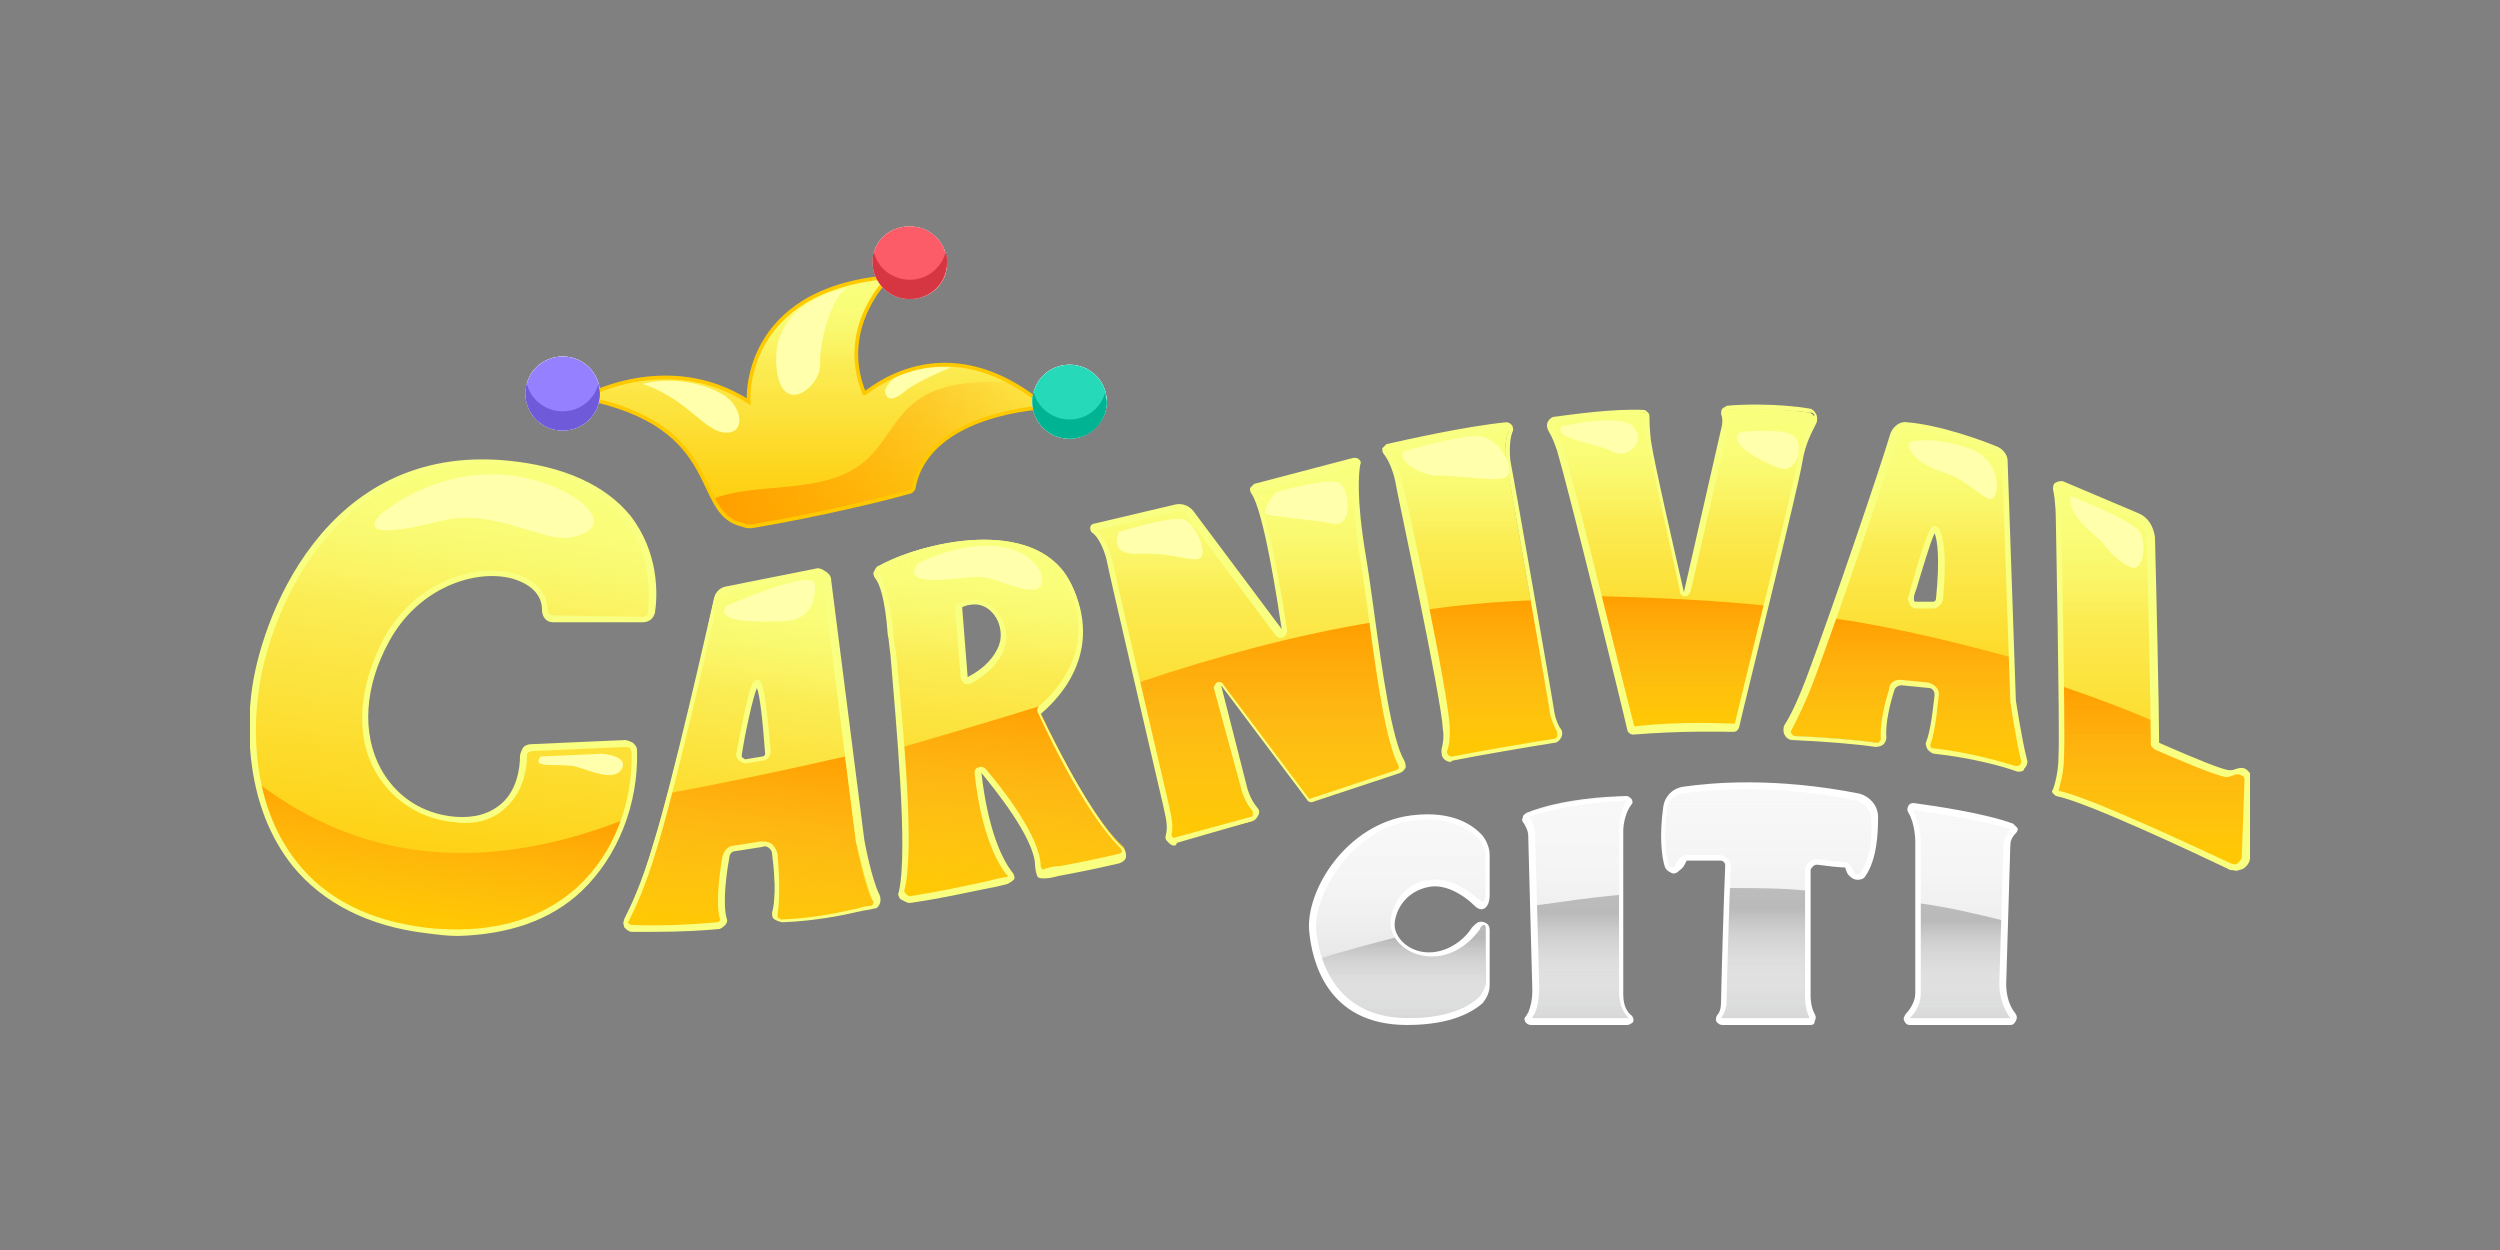 <?xml version="1.0" encoding="UTF-8"?>
<svg xmlns="http://www.w3.org/2000/svg" width="200" height="100" viewBox="0 0 200 100" fill="none">
  <rect x="0" y="0" width="200" height="100" fill="#808080" stroke="none"/>
  <g clip-path="url(#clip0_14514_967)">
    <path d="M83.691 32.575C83.691 32.575 74.324 32.904 73.112 38.931C73.112 39.15 72.892 39.37 72.671 39.37C71.239 39.808 65.399 41.233 60.109 42.109C59.889 42.109 59.669 42.109 59.448 42C55.261 41.123 58.236 34.109 46.666 31.808C46.666 31.808 53.388 27.972 59.889 32.137C59.889 32.137 59.228 23.15 71.129 22.164C71.129 22.164 66.942 26.109 69.145 31.479C69.255 31.589 75.426 25.561 83.691 32.575Z" fill="#F9FF80"></path>
    <path d="M83.691 32.575C83.691 32.575 74.324 32.904 73.112 38.931C73.112 39.15 72.892 39.37 72.671 39.37C71.239 39.808 65.399 41.233 60.109 42.109C59.889 42.109 59.669 42.109 59.448 42C55.261 41.123 58.236 34.109 46.666 31.808C46.666 31.808 53.388 27.972 59.889 32.137C59.889 32.137 59.228 23.15 71.129 22.164C71.129 22.164 66.942 26.109 69.145 31.479C69.255 31.589 75.426 25.561 83.691 32.575Z" fill="url(#paint0_linear_14514_967)"></path>
    <path d="M83.691 32.575C83.691 32.575 74.324 32.904 73.112 38.931C73.112 39.15 72.892 39.37 72.671 39.37C71.239 39.808 65.399 41.233 60.109 42.109C59.889 42.109 59.669 42.109 59.448 42C55.261 41.123 58.236 34.109 46.666 31.808C46.666 31.808 53.388 27.972 59.889 32.137C59.889 32.137 59.228 23.15 71.129 22.164C71.129 22.164 66.942 26.109 69.145 31.479C69.255 31.589 75.426 25.561 83.691 32.575Z" fill="url(#paint1_linear_14514_967)"></path>
    <path d="M83.69 32.575C83.69 32.575 74.324 32.904 73.112 38.931C73.112 39.15 72.891 39.37 72.671 39.37C71.238 39.808 65.398 41.233 60.109 42.109C59.889 42.109 59.668 42.109 59.448 42C58.236 41.78 57.574 40.904 57.023 39.917C59.999 38.712 64.296 39.37 67.492 37.945C72.561 35.753 70.357 29.945 80.825 30.602C81.927 31.15 82.809 31.808 83.69 32.575Z" fill="url(#paint2_linear_14514_967)"></path>
    <path d="M67.823 23.041C67.823 23.041 61.983 23.918 62.093 28.849C62.203 33.671 65.73 31.041 65.62 29.068C65.509 27.753 66.391 23.698 67.823 23.041Z" fill="#FFFFAC"></path>
    <path d="M70.799 31.26C70.799 31.26 71.24 29.068 76.088 29.397C76.088 29.397 73.554 30.383 72.452 31.26C71.68 31.917 70.909 32.246 70.799 31.26Z" fill="#FFFFAC"></path>
    <path d="M51.404 30.712C51.404 30.712 54.38 29.836 57.465 31.37C59.338 32.246 59.559 34.219 58.567 34.548C56.583 35.096 55.371 32.027 51.404 30.712Z" fill="#FFFFAC"></path>
    <path d="M83.691 32.575C83.691 32.575 74.324 32.904 73.112 38.931C73.112 39.15 72.892 39.37 72.671 39.37C71.239 39.808 65.399 41.233 60.109 42.109C59.889 42.109 59.669 42.109 59.448 42C55.261 41.123 58.236 34.109 46.666 31.808C46.666 31.808 53.388 27.972 59.889 32.137C59.889 32.137 59.228 23.15 71.129 22.164C71.129 22.164 66.942 26.109 69.145 31.479C69.255 31.589 75.426 25.561 83.691 32.575Z" stroke="#FFC900" stroke-width="0.3" stroke-miterlimit="10"></path>
    <path d="M73.003 23.808C74.524 23.808 75.758 22.581 75.758 21.068C75.758 19.555 74.524 18.328 73.003 18.328C71.481 18.328 70.248 19.555 70.248 21.068C70.248 22.581 71.481 23.808 73.003 23.808Z" fill="#F8F8F8"></path>
    <path d="M85.565 34.876C87.087 34.876 88.32 33.649 88.32 32.136C88.32 30.623 87.087 29.396 85.565 29.396C84.044 29.396 82.811 30.623 82.811 32.136C82.811 33.649 84.044 34.876 85.565 34.876Z" fill="#F8F8F8"></path>
    <path d="M45.015 34.22C46.536 34.22 47.769 32.993 47.769 31.48C47.769 29.967 46.536 28.74 45.015 28.74C43.493 28.74 42.26 29.967 42.26 31.48C42.26 32.993 43.493 34.22 45.015 34.22Z" fill="#F8F8F8"></path>
    <path d="M85.565 35.096C83.912 35.096 82.59 33.781 82.59 32.137C82.59 30.493 83.912 29.178 85.565 29.178C87.218 29.178 88.54 30.493 88.54 32.137C88.54 33.781 87.108 35.096 85.565 35.096ZM85.565 29.616C84.132 29.616 83.031 30.712 83.031 32.137C83.031 33.561 84.132 34.657 85.565 34.657C86.998 34.657 88.1 33.561 88.1 32.137C88.1 30.712 86.887 29.616 85.565 29.616Z" fill="white"></path>
    <path d="M45.014 34.439C43.361 34.439 42.039 33.124 42.039 31.48C42.039 29.837 43.361 28.521 45.014 28.521C46.667 28.521 47.989 29.837 47.989 31.48C47.989 33.124 46.667 34.439 45.014 34.439ZM45.014 29.069C43.582 29.069 42.48 30.165 42.48 31.59C42.48 33.015 43.582 34.111 45.014 34.111C46.447 34.111 47.549 33.015 47.549 31.59C47.549 30.165 46.337 29.069 45.014 29.069Z" fill="white"></path>
    <path d="M49.974 59.534L42.481 59.863C42.04 59.863 41.819 60.191 41.819 60.52C41.93 62.164 40.828 66 36.42 65.561C30.249 65.013 27.054 58.438 31.02 51.205C34.767 44.411 43.693 44.63 43.693 48.794C43.693 49.233 44.023 49.452 44.354 49.452L51.406 49.561C51.737 49.561 52.067 49.342 52.067 49.013C52.398 46.712 52.618 38.274 40.387 37.178C26.503 35.753 21.213 49.123 20.332 55.479C19.45 62.602 21.764 72.904 33.996 74.438C46.447 75.863 50.855 66.767 50.635 60.191C50.745 59.753 50.414 59.534 49.974 59.534Z" fill="#F9FF80"></path>
    <path d="M69.918 71.808C69.257 70.384 68.706 67.315 68.706 67.315L65.951 46.493C65.841 46.055 65.4 45.726 64.959 45.836L57.797 47.26C57.466 47.37 57.246 47.589 57.136 47.918C56.585 50.548 53.83 62.603 52.287 67.534C51.295 70.932 50.414 72.685 49.973 73.562C49.753 73.891 49.973 74.329 50.414 74.329C53.499 74.438 56.144 74.219 57.356 74.11C57.687 74.11 57.907 73.781 57.797 73.562C57.466 72.356 57.907 69.836 58.017 68.63C58.127 68.301 58.348 67.973 58.789 67.863L60.882 67.534C61.433 67.425 61.874 67.863 61.874 68.301C62.094 70.932 61.984 72.356 61.874 73.123C61.764 73.452 62.094 73.671 62.425 73.671C65.731 73.452 67.935 72.795 69.588 72.575C69.918 72.575 70.028 72.137 69.918 71.808ZM60.992 60.74L59.67 60.849C59.34 60.849 59.119 60.63 59.119 60.301C59.34 58.767 60.221 54.822 60.441 54.603C60.772 54.384 60.992 55.918 61.323 60.082C61.433 60.411 61.323 60.74 60.992 60.74Z" fill="#F9FF80"></path>
    <path d="M162.04 60.849C161.599 59.096 161.158 56.028 161.158 56.028L160.497 36.849C160.497 36.411 160.277 36.082 159.836 35.863C158.513 35.315 155.318 34.11 152.673 33.891C152.232 33.891 151.792 34.11 151.571 34.658C150.69 37.726 146.833 48.904 145.07 53.726C144.188 56.137 143.527 57.452 143.086 58.11C142.866 58.439 143.086 58.877 143.527 58.877C145.951 58.986 148.816 59.206 150.139 59.425C150.469 59.425 150.8 59.206 150.69 58.877C150.58 57.781 151.02 55.918 151.351 55.041C151.461 54.712 151.792 54.493 152.122 54.493C152.783 54.603 153.665 54.603 154.326 54.712C154.767 54.712 155.097 55.151 154.987 55.589C154.767 57.671 154.547 58.767 154.326 59.315C154.216 59.644 154.436 59.973 154.767 59.973C157.742 60.302 160.056 60.959 161.378 61.398C161.819 61.617 162.26 61.288 162.04 60.849ZM155.097 48.028C155.097 48.247 154.877 48.466 154.657 48.466H153.334C153.004 48.466 152.783 48.137 152.894 47.918C153.334 46.384 154.436 42.329 154.767 42.439C154.987 42.329 155.428 43.863 155.097 48.028Z" fill="#F9FF80"></path>
    <path d="M89.754 67.644C88.652 66.657 86.448 63.808 83.142 56.904C83.142 56.794 83.142 56.685 83.252 56.575C84.134 55.917 88.211 52.301 85.787 46.931C83.362 41.342 74.437 43.096 70.58 45.178C70.36 45.287 70.249 45.616 70.36 45.945C70.69 46.383 71.131 47.589 71.351 50.548C71.792 55.589 73.115 67.644 72.233 71.26C72.123 71.589 72.564 71.918 72.894 71.918C76.641 71.26 77.743 70.931 80.608 70.274C80.938 70.164 80.938 69.945 80.828 69.726C80.057 68.849 78.844 66.657 78.404 61.835C78.404 61.616 78.624 61.507 78.844 61.616C80.057 63.041 83.142 66.986 83.142 69.178C83.142 69.507 83.362 69.726 83.693 69.616C84.795 69.397 87.109 68.959 89.643 68.301C89.974 68.301 90.084 67.863 89.754 67.644ZM77.412 54.493C77.192 54.602 77.081 54.493 77.081 54.274L76.641 48.685C76.641 48.575 76.641 48.465 76.751 48.465C77.192 48.246 78.844 47.808 79.726 49.452C80.938 51.315 79.616 53.287 77.412 54.493Z" fill="#F9FF80"></path>
    <path d="M94.05 67.315C93.719 67.425 93.389 67.096 93.389 66.767C93.499 66.219 93.499 65.891 93.168 64.356C92.287 60.521 88.651 44.74 88.651 44.74C88.651 44.74 88.32 43.096 87.439 42.439C87.218 42.329 87.328 42 87.549 42L94.05 40.466C94.491 40.356 94.932 40.576 95.262 40.904L102.315 50.329C102.535 50.548 102.755 50.439 102.755 50.219C102.425 47.699 101.213 40.795 100.221 39.261C100.111 39.151 100.221 38.932 100.331 38.932L108.265 36.85C108.485 36.85 108.596 36.959 108.596 37.069C108.485 37.836 108.265 39.809 109.036 44.411C109.918 50 110.799 58.767 112.122 60.959C112.342 61.178 112.122 61.507 111.901 61.617L104.849 64.028C104.739 64.028 104.629 64.028 104.629 63.918L97.907 54.822C97.686 54.603 97.466 54.713 97.466 55.041L99.56 63.261C99.56 63.261 99.78 64.137 100.441 64.904C100.662 65.124 100.551 65.562 100.221 65.671L94.05 67.315Z" fill="#F9FF80"></path>
    <path d="M111.02 35.863C112.453 35.534 117.301 34.438 120.497 34.109C120.717 34.109 120.828 34.219 120.717 34.438C120.497 34.877 120.277 35.863 120.497 36.959C120.828 38.602 124.023 57.123 124.023 57.123C124.023 57.123 124.133 57.781 124.574 58.438C124.795 58.767 124.574 59.205 124.244 59.315C122.26 59.644 118.403 60.301 116.089 60.739C115.759 60.849 115.318 60.52 115.428 60.082C115.538 59.644 115.649 59.096 115.649 58.438C115.649 55.808 111.902 38.822 111.902 38.822C111.902 38.822 111.682 37.178 110.91 36.192C110.8 36.082 110.8 35.863 111.02 35.863Z" fill="#F9FF80"></path>
    <path d="M124.464 33.561C126.007 33.342 129.202 32.904 131.517 33.013C131.627 33.013 131.737 33.123 131.737 33.342C131.737 33.561 131.627 34.109 131.847 35.205C132.068 36.849 133.831 44.63 134.492 47.479C134.602 47.698 134.933 47.698 134.933 47.479L137.908 34.438C137.908 34.438 138.128 33.671 137.908 33.123C137.908 33.013 138.018 32.794 138.128 32.794C139.12 32.684 142.205 32.684 144.74 33.013C145.07 33.123 145.291 33.452 145.07 33.78C144.629 34.438 144.189 35.534 143.968 36.958C143.638 39.041 139.34 56.136 138.899 58.219C138.899 58.328 138.789 58.438 138.679 58.438C137.908 58.328 134.712 58.219 130.635 58.547C130.525 58.547 130.415 58.438 130.415 58.328C129.974 56.356 125.787 39.041 124.795 35.972C124.574 35.205 124.244 34.767 124.134 34.328C123.913 34.109 124.023 33.561 124.464 33.561Z" fill="#F9FF80"></path>
    <path d="M164.904 38.712L170.854 41.233C171.625 41.561 172.066 42.219 172.066 42.986C172.176 46.602 172.397 56.794 172.397 59.424C172.397 59.534 172.507 59.644 172.507 59.644C173.388 59.972 177.576 61.835 178.127 61.835C178.347 61.835 178.567 61.726 178.788 61.726C179.229 61.507 179.78 61.945 179.78 62.383L179.559 68.63C179.559 69.178 178.898 69.616 178.347 69.287C175.372 67.863 167.218 64.027 164.683 63.479C164.573 63.479 164.463 63.26 164.573 63.151C164.683 62.712 165.014 61.835 165.014 60.411C165.124 58.328 164.793 41.452 164.793 41.452C164.793 41.452 164.793 40.137 164.573 39.151C164.463 38.822 164.683 38.602 164.904 38.712Z" fill="#F9FF80"></path>
    <path d="M49.974 59.534L42.481 59.863C42.04 59.863 41.819 60.191 41.819 60.52C41.93 62.164 40.828 66 36.42 65.561C30.249 65.013 27.054 58.438 31.02 51.205C34.767 44.411 43.693 44.63 43.693 48.794C43.693 49.233 44.023 49.452 44.354 49.452L51.406 49.561C51.737 49.561 52.067 49.342 52.067 49.013C52.398 46.712 52.618 38.274 40.387 37.178C26.503 35.753 21.213 49.123 20.332 55.479C19.45 62.602 21.764 72.904 33.996 74.438C46.447 75.863 50.855 66.767 50.635 60.191C50.745 59.753 50.414 59.534 49.974 59.534Z" fill="url(#paint3_linear_14514_967)"></path>
    <path d="M69.918 71.808C69.257 70.384 68.706 67.315 68.706 67.315L65.951 46.493C65.841 46.055 65.4 45.726 64.959 45.836L57.797 47.26C57.466 47.37 57.246 47.589 57.136 47.918C56.585 50.548 53.83 62.603 52.287 67.534C51.295 70.932 50.414 72.685 49.973 73.562C49.753 73.891 49.973 74.329 50.414 74.329C53.499 74.438 56.144 74.219 57.356 74.11C57.687 74.11 57.907 73.781 57.797 73.562C57.466 72.356 57.907 69.836 58.017 68.63C58.127 68.301 58.348 67.973 58.789 67.863L60.882 67.534C61.433 67.425 61.874 67.863 61.874 68.301C62.094 70.932 61.984 72.356 61.874 73.123C61.764 73.452 62.094 73.671 62.425 73.671C65.731 73.452 68.486 72.795 69.588 72.575C69.918 72.575 70.028 72.137 69.918 71.808ZM60.992 60.74L59.67 60.849C59.34 60.849 59.119 60.63 59.119 60.301C59.34 58.767 60.221 54.822 60.441 54.603C60.772 54.384 60.992 55.918 61.323 60.082C61.433 60.411 61.323 60.74 60.992 60.74Z" fill="url(#paint4_linear_14514_967)"></path>
    <path d="M162.04 60.849C161.599 59.096 161.158 56.028 161.158 56.028L160.497 36.849C160.497 36.411 160.277 36.082 159.836 35.863C158.513 35.315 155.318 34.11 152.673 33.891C152.232 33.891 151.792 34.11 151.571 34.658C150.69 37.726 146.833 48.904 145.07 53.726C144.188 56.137 143.527 57.452 143.086 58.11C142.866 58.439 143.086 58.877 143.527 58.877C145.951 58.986 148.816 59.206 150.139 59.425C150.469 59.425 150.8 59.206 150.69 58.877C150.58 57.781 151.02 55.918 151.351 55.041C151.461 54.712 151.792 54.493 152.122 54.493C152.783 54.603 153.665 54.603 154.326 54.712C154.767 54.712 155.097 55.151 154.987 55.589C154.767 57.671 154.547 58.767 154.326 59.315C154.216 59.644 154.436 59.973 154.767 59.973C157.742 60.302 160.056 60.959 161.378 61.398C161.819 61.617 162.26 61.288 162.04 60.849ZM155.097 48.028C155.097 48.247 154.877 48.466 154.657 48.466H153.334C153.004 48.466 152.783 48.137 152.894 47.918C153.334 46.384 154.436 42.329 154.767 42.439C154.987 42.329 155.428 43.863 155.097 48.028Z" fill="url(#paint5_linear_14514_967)"></path>
    <path d="M89.754 67.644C88.652 66.657 86.448 63.808 83.142 56.904C83.142 56.794 83.142 56.685 83.252 56.575C84.134 55.917 88.211 52.301 85.787 46.931C83.362 41.342 74.437 43.096 70.58 45.178C70.36 45.287 70.249 45.616 70.36 45.945C70.69 46.383 71.131 47.589 71.351 50.548C71.792 55.589 73.115 67.644 72.233 71.26C72.123 71.589 72.564 71.918 72.894 71.918C75.098 71.589 78.073 70.931 80.608 70.274C80.938 70.164 80.938 69.945 80.828 69.726C80.057 68.849 78.844 66.657 78.404 61.835C78.404 61.616 78.624 61.507 78.844 61.616C80.057 63.041 83.142 66.986 83.142 69.178C83.142 69.507 83.362 69.726 83.693 69.616C84.795 69.397 87.109 68.959 89.643 68.301C89.974 68.301 90.084 67.863 89.754 67.644ZM77.412 54.493C77.192 54.602 77.081 54.493 77.081 54.274L76.641 48.685C76.641 48.575 76.641 48.465 76.751 48.465C77.192 48.246 78.844 47.808 79.726 49.452C80.938 51.315 79.616 53.287 77.412 54.493Z" fill="url(#paint6_linear_14514_967)"></path>
    <path d="M94.05 67.315C93.719 67.425 93.389 67.096 93.389 66.767C93.499 66.219 93.499 65.891 93.168 64.356C92.287 60.521 88.651 44.74 88.651 44.74C88.651 44.74 88.32 43.096 87.439 42.439C87.218 42.329 87.328 42 87.549 42L94.05 40.466C94.491 40.356 94.932 40.576 95.262 40.904L102.315 50.329C102.535 50.548 102.755 50.439 102.755 50.219C102.425 47.699 101.213 40.795 100.221 39.261C100.111 39.151 100.221 38.932 100.331 38.932L108.265 36.85C108.485 36.85 108.596 36.959 108.596 37.069C108.485 37.836 108.265 39.809 109.036 44.411C109.918 50 110.799 58.767 112.122 60.959C112.342 61.178 112.122 61.507 111.901 61.617L104.849 64.028C104.739 64.028 104.629 64.028 104.629 63.918L97.907 54.822C97.686 54.603 97.466 54.713 97.466 55.041L99.56 63.261C99.56 63.261 99.78 64.137 100.441 64.904C100.662 65.124 100.551 65.562 100.221 65.671L94.05 67.315Z" fill="url(#paint7_linear_14514_967)"></path>
    <path d="M111.02 35.863C112.453 35.534 117.301 34.438 120.497 34.109C120.717 34.109 120.828 34.219 120.717 34.438C120.497 34.877 120.277 35.863 120.497 36.959C120.828 38.602 124.023 57.123 124.023 57.123C124.023 57.123 124.133 57.781 124.574 58.438C124.795 58.767 124.574 59.205 124.244 59.315C122.26 59.644 118.403 60.301 116.089 60.739C115.759 60.849 115.318 60.52 115.428 60.082C115.538 59.644 115.649 59.096 115.649 58.438C115.649 55.808 111.902 38.822 111.902 38.822C111.902 38.822 111.682 37.178 110.91 36.192C110.8 36.082 110.8 35.863 111.02 35.863Z" fill="url(#paint8_linear_14514_967)"></path>
    <path d="M124.464 33.561C126.007 33.342 129.202 32.904 131.517 33.013C131.627 33.013 131.737 33.123 131.737 33.342C131.737 33.561 131.627 34.109 131.847 35.205C132.068 36.849 133.831 44.63 134.492 47.479C134.602 47.698 134.933 47.698 134.933 47.479L137.908 34.438C137.908 34.438 138.128 33.671 137.908 33.123C137.908 33.013 138.018 32.794 138.128 32.794C139.12 32.684 142.205 32.684 144.74 33.013C145.07 33.123 145.291 33.452 145.07 33.78C144.629 34.438 144.189 35.534 143.968 36.958C143.638 39.041 139.34 56.136 138.899 58.219C138.899 58.328 138.789 58.438 138.679 58.438C137.908 58.328 134.712 58.219 130.635 58.547C130.525 58.547 130.415 58.438 130.415 58.328C129.974 56.356 125.787 39.041 124.795 35.972C124.574 35.205 124.244 34.767 124.134 34.328C123.913 34.109 124.023 33.561 124.464 33.561Z" fill="url(#paint9_linear_14514_967)"></path>
    <path d="M164.904 38.712L170.854 41.233C171.625 41.561 172.066 42.219 172.066 42.986C172.176 46.602 172.397 56.794 172.397 59.424C172.397 59.534 172.507 59.644 172.507 59.644C173.388 59.972 177.576 61.835 178.127 61.835C178.347 61.835 178.567 61.726 178.788 61.726C179.229 61.507 179.78 61.945 179.78 62.383L179.559 68.63C179.559 69.178 178.898 69.616 178.347 69.287C175.372 67.863 167.218 64.027 164.683 63.479C164.573 63.479 164.463 63.26 164.573 63.151C164.683 62.712 165.014 61.835 165.014 60.411C165.124 58.328 164.793 41.452 164.793 41.452C164.793 41.452 164.793 40.137 164.573 39.151C164.463 38.822 164.683 38.602 164.904 38.712Z" fill="url(#paint10_linear_14514_967)"></path>
    <path d="M49.974 59.534L42.481 59.863C42.04 59.863 41.819 60.191 41.819 60.52C41.93 62.164 40.828 66 36.42 65.561C30.249 65.013 27.054 58.438 31.02 51.205C34.767 44.411 43.693 44.63 43.693 48.794C43.693 49.233 44.023 49.452 44.354 49.452L51.406 49.561C51.737 49.561 52.067 49.342 52.067 49.013C52.398 46.712 52.618 38.274 40.387 37.178C26.503 35.753 21.213 49.123 20.332 55.479C19.45 62.602 21.764 72.904 33.996 74.438C46.447 75.863 50.855 66.767 50.635 60.191C50.745 59.753 50.414 59.534 49.974 59.534Z" fill="url(#paint11_linear_14514_967)"></path>
    <path d="M69.918 71.808C69.257 70.384 68.706 67.315 68.706 67.315L65.951 46.493C65.841 46.055 65.4 45.726 64.959 45.836L57.797 47.26C57.466 47.37 57.246 47.589 57.136 47.918C56.585 50.548 53.83 62.603 52.287 67.534C51.295 70.932 50.414 72.685 49.973 73.562C49.753 73.891 49.973 74.329 50.414 74.329C53.499 74.438 56.144 74.219 57.356 74.11C57.687 74.11 57.907 73.781 57.797 73.562C57.466 72.356 57.907 69.836 58.017 68.63C58.127 68.301 58.348 67.973 58.789 67.863L60.882 67.534C61.433 67.425 61.874 67.863 61.874 68.301C62.094 70.932 61.984 72.356 61.874 73.123C61.764 73.452 62.094 73.671 62.425 73.671C65.731 73.452 68.486 72.795 69.588 72.575C69.918 72.575 70.028 72.137 69.918 71.808ZM60.992 60.74L59.67 60.849C59.34 60.849 59.119 60.63 59.119 60.301C59.34 58.767 60.221 54.822 60.441 54.603C60.772 54.384 60.992 55.918 61.323 60.082C61.433 60.411 61.323 60.74 60.992 60.74Z" fill="url(#paint12_linear_14514_967)"></path>
    <path d="M162.04 60.849C161.599 59.096 161.158 56.028 161.158 56.028L160.497 36.849C160.497 36.411 160.277 36.082 159.836 35.863C158.513 35.315 155.318 34.11 152.673 33.891C152.232 33.891 151.792 34.11 151.571 34.658C150.69 37.726 146.833 48.904 145.07 53.726C144.188 56.137 143.527 57.452 143.086 58.11C142.866 58.439 143.086 58.877 143.527 58.877C145.951 58.986 148.816 59.206 150.139 59.425C150.469 59.425 150.8 59.206 150.69 58.877C150.58 57.781 151.02 55.918 151.351 55.041C151.461 54.712 151.792 54.493 152.122 54.493C152.783 54.603 153.665 54.603 154.326 54.712C154.767 54.712 155.097 55.151 154.987 55.589C154.767 57.671 154.547 58.767 154.326 59.315C154.216 59.644 154.436 59.973 154.767 59.973C157.742 60.302 160.056 60.959 161.378 61.398C161.819 61.617 162.26 61.288 162.04 60.849ZM155.097 48.028C155.097 48.247 154.877 48.466 154.657 48.466H153.334C153.004 48.466 152.783 48.137 152.894 47.918C153.334 46.384 154.436 42.329 154.767 42.439C154.987 42.329 155.428 43.863 155.097 48.028Z" fill="url(#paint13_linear_14514_967)"></path>
    <path d="M89.754 67.644C88.652 66.657 86.448 63.808 83.142 56.904C83.142 56.794 83.142 56.685 83.252 56.575C84.134 55.917 88.211 52.301 85.787 46.931C83.362 41.342 74.437 43.096 70.58 45.178C70.36 45.287 70.249 45.616 70.36 45.945C70.69 46.383 71.131 47.589 71.351 50.548C71.792 55.589 73.115 67.644 72.233 71.26C72.123 71.589 72.674 71.918 73.004 71.918C75.208 71.589 77.632 71.041 80.608 70.274C80.938 70.164 80.938 69.945 80.828 69.726C80.057 68.849 78.844 66.657 78.404 61.835C78.404 61.616 78.624 61.507 78.844 61.616C80.057 63.041 83.142 66.986 83.142 69.178C83.142 69.507 83.362 69.726 83.693 69.616C84.795 69.397 87.329 68.849 89.643 68.301C89.974 68.301 90.084 67.863 89.754 67.644ZM77.412 54.493C77.192 54.602 77.081 54.493 77.081 54.274L76.641 48.685C76.641 48.575 76.641 48.465 76.751 48.465C77.192 48.246 78.844 47.808 79.726 49.452C80.938 51.315 79.616 53.287 77.412 54.493Z" fill="url(#paint14_linear_14514_967)"></path>
    <path d="M94.05 67.315C93.719 67.425 93.389 67.096 93.389 66.767C93.499 66.219 93.499 65.891 93.168 64.356C92.287 60.521 88.651 44.74 88.651 44.74C88.651 44.74 88.32 43.096 87.439 42.439C87.218 42.329 87.328 42 87.549 42L94.05 40.466C94.491 40.356 94.932 40.576 95.262 40.904L102.315 50.329C102.535 50.548 102.755 50.439 102.755 50.219C102.425 47.699 101.213 40.795 100.221 39.261C100.111 39.151 100.221 38.932 100.331 38.932L108.265 36.85C108.485 36.85 108.596 36.959 108.596 37.069C108.485 37.836 108.265 39.809 109.036 44.411C109.918 50 110.799 58.767 112.122 60.959C112.342 61.178 112.122 61.507 111.901 61.617L104.849 64.028C104.739 64.028 104.629 64.028 104.629 63.918L97.907 54.822C97.686 54.603 97.466 54.713 97.466 55.041L99.56 63.261C99.56 63.261 99.78 64.137 100.441 64.904C100.662 65.124 100.551 65.562 100.221 65.671L94.05 67.315Z" fill="url(#paint15_linear_14514_967)"></path>
    <path d="M111.02 35.863C112.453 35.534 117.301 34.438 120.497 34.109C120.717 34.109 120.828 34.219 120.717 34.438C120.497 34.877 120.277 35.863 120.497 36.959C120.828 38.602 124.023 57.123 124.023 57.123C124.023 57.123 124.133 57.781 124.574 58.438C124.795 58.767 124.574 59.205 124.244 59.315C122.26 59.644 118.403 60.301 116.089 60.739C115.759 60.849 115.318 60.52 115.428 60.082C115.538 59.644 115.649 59.096 115.649 58.438C115.649 55.808 111.902 38.822 111.902 38.822C111.902 38.822 111.682 37.178 110.91 36.192C110.8 36.082 110.8 35.863 111.02 35.863Z" fill="url(#paint16_linear_14514_967)"></path>
    <path d="M124.464 33.561C126.007 33.342 129.202 32.904 131.517 33.013C131.627 33.013 131.737 33.123 131.737 33.342C131.737 33.561 131.627 34.109 131.847 35.205C132.068 36.849 133.831 44.63 134.492 47.479C134.602 47.698 134.933 47.698 134.933 47.479L137.908 34.438C137.908 34.438 138.128 33.671 137.908 33.123C137.908 33.013 138.018 32.794 138.128 32.794C139.12 32.684 142.205 32.684 144.74 33.013C145.07 33.123 145.291 33.452 145.07 33.78C144.629 34.438 144.189 35.534 143.968 36.958C143.638 39.041 139.34 56.136 138.899 58.219C138.899 58.328 138.789 58.438 138.679 58.438C137.908 58.328 134.712 58.219 130.635 58.547C130.525 58.547 130.415 58.438 130.415 58.328C129.974 56.356 125.787 39.041 124.795 35.972C124.574 35.205 124.244 34.767 124.134 34.328C123.913 34.109 124.023 33.561 124.464 33.561Z" fill="url(#paint17_linear_14514_967)"></path>
    <path d="M164.904 38.712L170.854 41.233C171.625 41.561 172.066 42.219 172.066 42.986C172.176 46.602 172.397 56.794 172.397 59.424C172.397 59.534 172.507 59.644 172.507 59.644C173.388 59.972 177.576 61.835 178.127 61.835C178.347 61.835 178.567 61.726 178.788 61.726C179.229 61.507 179.78 61.945 179.78 62.383L179.559 68.63C179.559 69.178 178.898 69.616 178.347 69.287C175.372 67.863 167.218 64.027 164.683 63.479C164.573 63.479 164.463 63.26 164.573 63.151C164.683 62.712 165.014 61.835 165.014 60.411C165.124 58.328 164.793 41.452 164.793 41.452C164.793 41.452 164.793 40.137 164.573 39.151C164.463 38.822 164.683 38.602 164.904 38.712Z" fill="url(#paint18_linear_14514_967)"></path>
    <path d="M49.973 65.561C48.21 70.821 43.361 75.533 34.105 74.437C27.824 73.67 22.315 70.492 20.441 62.492C29.257 69.287 39.284 69.725 49.973 65.561Z" fill="url(#paint19_linear_14514_967)"></path>
    <path d="M69.588 72.574C68.486 72.793 65.951 73.341 62.425 73.78C62.094 73.78 61.764 73.561 61.874 73.232C62.094 72.465 62.205 71.04 61.874 68.41C61.764 67.862 61.323 67.533 60.882 67.643L58.789 67.972C58.458 68.081 58.128 68.3 58.017 68.739C57.797 69.944 57.466 72.465 57.797 73.67C57.907 73.999 57.687 74.218 57.356 74.218C56.144 74.328 53.499 74.547 50.414 74.437C49.973 74.437 49.863 73.999 49.973 73.67C50.414 72.793 51.296 71.04 52.287 67.643C52.618 66.547 52.949 65.122 53.389 63.478C57.577 62.711 62.315 61.725 67.604 60.52L68.486 67.424C68.486 67.424 69.037 70.492 69.698 71.917C70.028 72.136 69.918 72.465 69.588 72.574Z" fill="url(#paint20_linear_14514_967)"></path>
    <path d="M89.532 68.41C87.219 68.849 84.794 69.397 83.582 69.725C83.251 69.835 83.031 69.506 83.031 69.287C83.031 67.095 79.946 63.15 78.734 61.725C78.513 61.506 78.293 61.616 78.293 61.944C78.734 66.766 80.056 68.958 80.717 69.835C80.938 70.054 80.938 70.273 80.497 70.383C77.522 71.04 73.995 71.588 72.563 72.027C72.232 72.136 71.902 71.808 72.012 71.479C72.563 69.397 72.563 64.575 72.232 59.753C75.648 58.766 79.395 57.67 83.251 56.465C83.472 56.355 83.582 56.355 83.692 56.355C83.472 56.575 83.362 56.575 83.362 56.684C83.251 56.794 83.251 56.903 83.251 57.013C86.557 64.027 88.761 66.766 89.863 67.753C90.084 67.862 89.973 68.301 89.532 68.41Z" fill="url(#paint21_linear_14514_967)"></path>
    <path d="M124.244 59.205C122.261 59.534 118.404 60.192 116.09 60.63C115.759 60.74 115.318 60.411 115.429 59.972C115.539 59.534 115.649 58.986 115.649 58.329C115.649 57.233 114.767 52.959 113.996 48.794C116.971 48.356 119.726 48.137 122.591 48.027C123.362 52.74 124.134 57.123 124.134 57.123C124.134 57.123 124.244 57.781 124.685 58.438C124.905 58.657 124.685 59.096 124.244 59.205Z" fill="url(#paint22_linear_14514_967)"></path>
    <path d="M141.434 48.464C140.332 52.958 139.23 57.231 139.01 58.108C139.01 58.218 138.899 58.327 138.789 58.327C138.018 58.218 134.712 58.108 130.745 58.437C130.635 58.437 130.525 58.327 130.525 58.218C130.304 57.231 129.202 52.629 127.99 47.697C132.618 47.807 137.136 48.026 141.434 48.464Z" fill="url(#paint23_linear_14514_967)"></path>
    <path d="M161.379 61.506C160.057 61.068 157.743 60.3 154.767 60.081C154.437 60.081 154.216 59.752 154.327 59.424C154.547 58.876 154.767 57.78 154.988 55.698C154.988 55.259 154.657 54.931 154.327 54.821C153.666 54.711 152.784 54.711 152.123 54.602C151.792 54.602 151.462 54.821 151.351 55.15C151.021 56.026 150.58 57.889 150.69 58.985C150.69 59.314 150.47 59.533 150.139 59.533C148.817 59.314 146.062 59.095 143.528 58.985C143.197 58.985 142.867 58.547 143.087 58.218C143.528 57.561 144.189 56.246 145.07 53.835C145.511 52.739 146.062 51.095 146.613 49.451C151.792 50.218 156.641 51.424 161.048 52.629L161.159 56.026C161.159 56.026 161.599 58.985 162.04 60.848C162.15 61.287 161.82 61.616 161.379 61.506Z" fill="url(#paint24_linear_14514_967)"></path>
    <path d="M179.78 62.384L179.559 68.63C179.559 69.178 178.898 69.617 178.347 69.288C175.372 67.863 167.218 64.028 164.683 63.48C164.573 63.48 164.463 63.26 164.573 63.151C164.683 62.712 165.014 61.836 165.014 60.411C165.014 59.754 165.014 57.562 165.014 54.932C167.658 55.808 170.193 56.795 172.507 57.781C172.507 58.438 172.507 59.096 172.507 59.425C172.507 59.534 172.617 59.644 172.617 59.644C173.499 59.973 177.686 61.836 178.237 61.836C178.457 61.836 178.678 61.726 178.898 61.726C179.229 61.617 179.78 61.945 179.78 62.384Z" fill="url(#paint25_linear_14514_967)"></path>
    <path d="M111.792 61.727L104.85 64.137C104.74 64.137 104.63 64.137 104.63 64.028L97.798 54.932C97.578 54.713 97.357 54.822 97.357 55.151L99.451 63.37C99.451 63.37 99.671 64.247 100.332 65.014C100.553 65.233 100.443 65.672 100.112 65.781L94.162 67.316C93.831 67.425 93.5 67.096 93.5 66.768C93.611 66.22 93.611 65.891 93.28 64.357C92.95 62.713 91.958 58.658 91.076 54.603C97.578 52.411 103.859 50.768 109.809 49.781C110.47 54.713 111.241 59.316 112.123 60.959C112.233 61.288 112.123 61.727 111.792 61.727Z" fill="url(#paint26_linear_14514_967)"></path>
    <path d="M36.64 74.876C35.758 74.876 34.987 74.767 34.106 74.657C29.477 74.109 25.841 72.246 23.417 69.287C19.56 64.465 19.78 58.109 20.111 55.479C20.772 49.78 25.841 35.424 40.607 36.849C45.125 37.287 48.431 38.821 50.414 41.232C52.728 44.191 52.618 47.589 52.398 49.013C52.287 49.452 51.957 49.78 51.406 49.78H44.243C43.692 49.78 43.362 49.342 43.362 48.794C43.362 47.589 42.48 46.712 40.938 46.273C37.962 45.506 33.444 47.041 31.13 51.315C29.147 54.931 28.927 58.657 30.469 61.506C31.681 63.698 33.775 65.123 36.42 65.342C37.962 65.452 39.175 65.123 40.166 64.246C41.378 63.15 41.599 61.397 41.599 60.52C41.599 60.301 41.709 60.082 41.819 59.862C41.929 59.643 42.26 59.534 42.48 59.534L49.973 59.205C50.194 59.205 50.414 59.315 50.635 59.424C50.855 59.643 50.965 59.753 50.965 60.082C51.075 64.356 49.422 68.52 46.557 71.26C44.023 73.671 40.607 74.767 36.64 74.876ZM38.623 37.178C25.731 37.178 21.213 50.328 20.662 55.589C20.331 57.999 20.001 64.246 23.747 68.958C26.061 71.917 29.588 73.671 34.106 74.219C39.064 74.767 43.252 73.671 46.227 70.931C49.092 68.301 50.635 64.246 50.524 60.191C50.524 60.082 50.414 59.972 50.414 59.862C50.304 59.753 50.194 59.753 50.084 59.753L42.59 60.082C42.48 60.082 42.37 60.191 42.26 60.191C42.15 60.301 42.15 60.41 42.15 60.52C42.15 61.397 41.929 63.26 40.497 64.575C39.505 65.561 38.072 65.999 36.42 65.78C33.665 65.561 31.351 64.027 30.029 61.725C28.376 58.767 28.706 54.931 30.69 51.095C33.114 46.602 37.852 45.068 41.048 45.835C42.701 46.273 43.803 47.369 43.803 48.794C43.803 49.013 44.023 49.232 44.243 49.232L51.406 49.342C51.626 49.342 51.847 49.232 51.847 48.904C51.957 47.589 52.177 44.301 49.863 41.561C47.99 39.15 44.794 37.725 40.387 37.287C39.946 37.287 39.285 37.178 38.623 37.178Z" fill="#F9FF80"></path>
    <path d="M52.287 74.547C51.736 74.547 51.075 74.547 50.524 74.547C50.304 74.547 50.084 74.328 49.973 74.218C49.863 74.109 49.863 73.67 49.973 73.451C50.414 72.574 51.296 70.821 52.287 67.424C53.83 62.492 56.585 50.218 57.136 47.807C57.246 47.369 57.577 47.04 58.017 46.931L65.18 45.506C65.51 45.396 65.731 45.506 66.061 45.725C66.392 45.944 66.502 46.163 66.502 46.492L69.147 67.204C69.147 67.204 69.698 70.273 70.359 71.588C70.469 71.807 70.469 72.136 70.359 72.355C70.249 72.574 70.139 72.684 69.918 72.684C69.588 72.794 69.257 72.794 68.816 72.903C67.384 73.232 65.29 73.67 62.645 73.78C62.425 73.78 62.205 73.67 61.984 73.561C61.764 73.451 61.764 73.232 61.764 73.013C61.984 72.246 62.094 70.821 61.764 68.3C61.764 68.081 61.654 67.972 61.544 67.862C61.433 67.752 61.213 67.643 60.993 67.752L58.899 68.081C58.568 68.081 58.348 68.3 58.348 68.629C58.127 69.725 57.797 72.246 58.127 73.451C58.238 73.67 58.127 73.889 58.017 73.999C57.907 74.109 57.687 74.328 57.466 74.328C56.364 74.437 54.491 74.547 52.287 74.547ZM65.18 46.054L57.907 47.478C57.687 47.478 57.466 47.698 57.466 47.917C56.915 50.328 54.161 62.602 52.618 67.643C51.626 71.04 50.745 72.794 50.304 73.67C50.194 73.78 50.304 73.889 50.304 73.889C50.304 73.889 50.414 73.999 50.524 73.999C53.499 74.109 56.144 73.889 57.356 73.78C57.466 73.78 57.466 73.78 57.577 73.67C57.577 73.561 57.687 73.561 57.577 73.451C57.246 72.246 57.577 69.725 57.797 68.52C57.907 68.081 58.238 67.643 58.789 67.643L60.882 67.314C61.213 67.314 61.433 67.314 61.764 67.533C61.984 67.752 62.094 67.972 62.205 68.3C62.425 70.93 62.315 72.465 62.205 73.232C62.205 73.341 62.205 73.451 62.315 73.451C62.425 73.561 62.535 73.561 62.535 73.561C65.18 73.451 67.053 73.013 68.596 72.684C68.926 72.574 69.367 72.465 69.698 72.465C69.808 72.465 69.808 72.355 69.808 72.355C69.918 72.246 69.918 72.136 69.808 72.026C69.147 70.602 68.596 67.533 68.486 67.424L65.841 46.602C65.841 46.492 65.731 46.273 65.621 46.163C65.4 46.054 65.29 46.054 65.18 46.054ZM59.67 61.068C59.45 61.068 59.34 60.958 59.119 60.848C58.899 60.629 58.899 60.52 58.899 60.3C59.119 59.205 59.891 54.821 60.331 54.492C60.442 54.383 60.552 54.383 60.662 54.383C60.993 54.492 61.213 55.04 61.654 60.081C61.654 60.41 61.433 60.848 60.993 60.848L59.67 61.068ZM60.552 55.04C60.221 55.807 59.56 58.876 59.34 60.41C59.34 60.52 59.34 60.629 59.45 60.629C59.56 60.739 59.56 60.739 59.67 60.739L60.993 60.52C61.103 60.52 61.213 60.41 61.213 60.3C60.993 57.342 60.772 55.588 60.552 55.04Z" fill="#F9FF80"></path>
    <path d="M161.599 61.726C161.489 61.726 161.489 61.726 161.379 61.726C160.167 61.287 157.743 60.63 154.767 60.301C154.547 60.301 154.327 60.082 154.217 59.972C154.106 59.753 153.996 59.534 154.106 59.315C154.327 58.767 154.547 57.671 154.767 55.589C154.767 55.26 154.547 55.041 154.327 55.041L152.123 54.822C151.902 54.822 151.682 54.931 151.572 55.15C151.241 56.137 150.801 57.89 150.911 58.986C150.911 59.205 150.801 59.424 150.69 59.534C150.58 59.644 150.36 59.753 150.029 59.753C148.597 59.534 145.952 59.315 143.418 59.205C143.087 59.205 142.867 58.986 142.756 58.767C142.646 58.548 142.646 58.219 142.756 58C143.197 57.342 143.858 56.027 144.74 53.616C146.503 48.904 150.36 37.616 151.241 34.657C151.462 34.109 152.013 33.671 152.564 33.781C155.208 34 158.514 35.205 159.836 35.753C160.277 35.972 160.608 36.411 160.608 36.849L161.269 56.027C161.269 56.027 161.71 58.986 162.15 60.739C162.261 60.959 162.15 61.287 161.93 61.507C161.93 61.616 161.82 61.726 161.599 61.726ZM152.013 54.383L154.217 54.602C154.767 54.712 155.208 55.15 155.098 55.698C154.878 57.89 154.657 58.986 154.437 59.534C154.437 59.644 154.437 59.753 154.437 59.753C154.437 59.753 154.547 59.863 154.657 59.863C157.633 60.191 160.167 60.959 161.269 61.287C161.379 61.287 161.489 61.287 161.599 61.178C161.599 61.178 161.71 61.068 161.71 60.959C161.269 59.205 160.828 56.137 160.828 56.137L160.167 36.959C160.167 36.63 159.947 36.411 159.726 36.301C158.514 35.753 155.208 34.548 152.674 34.328C152.343 34.328 151.902 34.548 151.792 34.877C150.911 37.945 147.054 49.233 145.291 53.945C144.409 56.356 143.638 57.781 143.307 58.438C143.197 58.548 143.307 58.657 143.307 58.657C143.307 58.767 143.418 58.767 143.528 58.877C145.952 58.986 148.707 59.205 150.139 59.424C150.25 59.424 150.36 59.424 150.36 59.315C150.47 59.205 150.47 59.205 150.47 59.096C150.36 58 150.801 56.137 151.131 55.15C151.131 54.602 151.572 54.383 152.013 54.383ZM154.657 48.685H153.335C153.115 48.685 152.894 48.575 152.784 48.356C152.674 48.137 152.564 47.918 152.674 47.698C152.784 47.479 152.784 47.26 152.894 46.931C153.886 43.424 154.327 42.219 154.657 42.109C154.767 42.109 154.878 42 154.878 42.109C155.539 42.328 155.759 44.63 155.429 48.027C155.318 48.356 154.988 48.685 154.657 48.685ZM154.767 42.657C154.437 43.315 153.666 45.945 153.335 47.041C153.225 47.37 153.115 47.589 153.115 47.808C153.115 47.918 153.115 47.918 153.115 48.027C153.115 48.137 153.225 48.137 153.335 48.137H154.657C154.767 48.137 154.878 48.027 154.878 47.918C155.208 44.63 154.988 43.205 154.767 42.657Z" fill="#F9FF80"></path>
    <path d="M72.784 72.246C72.563 72.246 72.233 72.027 72.012 71.918C71.902 71.698 71.792 71.589 71.902 71.37C72.674 68.082 71.682 57.89 71.241 52.411C71.131 51.753 71.131 51.205 71.021 50.767C70.8 47.808 70.359 46.712 70.029 46.274C69.919 46.164 69.808 45.835 69.919 45.726C70.029 45.507 70.139 45.288 70.249 45.288C73.225 43.644 78.514 42.548 82.04 43.753C83.803 44.301 85.125 45.507 85.897 47.151C88.321 52.739 84.134 56.356 83.252 57.123C86.668 64.137 88.762 66.876 89.864 67.863C90.084 68.082 90.084 68.301 90.084 68.52C90.084 68.74 89.864 68.959 89.533 69.068C87.66 69.507 86.007 69.835 84.795 70.055C84.354 70.164 83.913 70.274 83.583 70.274C83.362 70.274 83.142 70.274 83.032 70.164C82.921 70.055 82.811 69.507 82.811 69.287C82.811 67.096 79.505 63.041 78.514 61.835C79.065 66.657 80.277 68.849 80.938 69.726C81.158 69.945 81.158 70.164 81.158 70.274C81.158 70.383 80.828 70.603 80.607 70.712C79.836 70.931 79.175 71.041 78.624 71.15C76.971 71.479 75.649 71.808 72.784 72.246C72.894 72.246 72.784 72.137 72.784 72.246ZM78.624 43.425C75.759 43.425 72.674 44.301 70.58 45.397C70.47 45.397 70.47 45.507 70.359 45.616C70.359 45.726 70.359 45.726 70.359 45.835C70.8 46.493 71.241 48.137 71.461 50.548C71.461 51.096 71.572 51.644 71.682 52.192C72.233 58.109 73.225 67.972 72.343 71.26C72.343 71.37 72.343 71.37 72.453 71.479C72.563 71.589 72.674 71.698 72.784 71.698C75.538 71.26 76.861 70.931 78.514 70.603C79.065 70.493 79.726 70.274 80.497 70.164C80.607 70.164 80.607 70.164 80.607 70.055C80.607 70.055 80.607 69.945 80.497 69.945C79.836 69.068 78.514 66.876 77.963 61.835C77.963 61.616 78.073 61.397 78.293 61.397C78.514 61.288 78.734 61.397 78.844 61.507C80.167 63.041 83.252 66.986 83.252 69.287C83.252 69.397 83.362 69.507 83.362 69.507C83.362 69.507 83.472 69.616 83.583 69.507C83.913 69.397 84.354 69.287 84.795 69.287C86.007 69.068 87.66 68.74 89.533 68.301C89.643 68.301 89.753 68.192 89.753 68.082C89.753 68.082 89.753 67.972 89.643 67.863C88.651 66.876 86.337 64.137 83.032 57.014C82.921 56.794 83.032 56.575 83.142 56.465C83.913 55.808 87.88 52.301 85.566 47.151C84.905 45.616 83.693 44.63 82.04 43.972C80.938 43.534 79.836 43.425 78.624 43.425ZM77.302 54.712C77.191 54.712 77.081 54.712 77.081 54.602C76.971 54.493 76.861 54.383 76.861 54.274L76.42 48.685C76.42 48.466 76.53 48.246 76.751 48.246C77.302 48.027 78.954 47.479 80.056 49.342C80.497 50.109 80.607 50.986 80.387 51.753C80.056 52.849 79.065 53.945 77.632 54.712C77.412 54.712 77.412 54.712 77.302 54.712ZM77.963 48.356C77.522 48.356 77.191 48.465 76.971 48.575L77.412 54.164C78.734 53.507 79.616 52.52 79.946 51.534C80.167 50.877 80.056 50.109 79.726 49.452C79.175 48.575 78.514 48.356 77.963 48.356Z" fill="#F9FF80"></path>
    <path d="M93.941 67.643C93.72 67.643 93.61 67.533 93.5 67.423C93.279 67.204 93.169 67.095 93.279 66.766C93.389 66.218 93.39 65.889 93.059 64.465C92.177 60.629 88.541 45.067 88.541 44.848C88.541 44.848 88.21 43.314 87.439 42.656C87.219 42.547 87.219 42.328 87.219 42.218C87.219 41.999 87.439 41.889 87.549 41.889L94.051 40.355C94.602 40.245 95.153 40.465 95.483 40.903L102.536 50.328C102.205 48.136 101.103 40.903 100.111 39.478C100.001 39.369 100.001 39.15 100.001 39.04C100.111 38.93 100.222 38.821 100.332 38.711L108.266 36.629C108.486 36.629 108.596 36.629 108.706 36.739C108.817 36.848 108.927 36.958 108.817 37.177C108.706 37.834 108.486 39.807 109.257 44.41C109.478 45.725 109.698 47.259 109.918 48.903C110.58 53.725 111.351 59.204 112.343 60.848C112.453 61.067 112.453 61.286 112.453 61.396C112.343 61.615 112.233 61.725 112.012 61.834L105.07 64.136C104.85 64.245 104.629 64.136 104.519 63.917L97.687 54.821L99.781 63.04C99.781 63.04 100.001 63.917 100.552 64.574C100.772 64.793 100.772 65.013 100.662 65.232C100.552 65.451 100.442 65.56 100.222 65.67L94.161 67.423C94.051 67.643 94.051 67.643 93.941 67.643ZM94.381 40.903C94.271 40.903 94.161 40.903 94.161 40.903L87.659 42.437C88.651 43.204 88.982 44.848 88.982 44.848C88.982 44.958 92.618 60.629 93.5 64.355C93.83 65.78 93.83 66.218 93.72 66.766C93.72 66.876 93.83 66.985 93.83 66.985C93.83 66.985 93.941 67.095 94.051 66.985L100.111 65.341C100.222 65.341 100.222 65.232 100.222 65.122C100.222 65.013 100.222 64.903 100.222 64.903C99.56 64.136 99.34 63.259 99.34 63.259L97.136 55.15C97.026 54.93 97.246 54.711 97.356 54.602C97.577 54.492 97.797 54.602 97.907 54.821L104.739 63.917L111.682 61.615C111.792 61.615 111.792 61.506 111.902 61.506C111.902 61.506 111.902 61.396 111.902 61.286C110.91 59.533 110.139 54.273 109.478 49.232C109.257 47.588 109.037 46.054 108.817 44.739C108.155 40.245 108.266 38.163 108.376 37.396L100.442 39.369C101.434 40.903 102.536 47.588 102.976 50.437C102.976 50.656 102.866 50.876 102.646 50.985C102.425 51.095 102.205 50.985 102.095 50.876L95.042 41.451C94.932 41.013 94.712 40.793 94.381 40.903Z" fill="#F9FF80"></path>
    <path d="M116.09 60.959C115.869 60.959 115.649 60.85 115.539 60.74C115.318 60.521 115.318 60.302 115.318 59.973C115.429 59.535 115.539 58.987 115.429 58.329C115.318 55.809 111.682 39.041 111.682 38.822C111.682 38.822 111.462 37.288 110.69 36.302C110.58 36.192 110.58 35.973 110.58 35.863C110.69 35.754 110.8 35.644 110.911 35.535C112.343 35.206 117.192 34.11 120.497 33.781C120.718 33.781 120.828 33.891 120.938 34C121.048 34.11 121.048 34.329 121.048 34.439C120.828 34.877 120.718 35.754 120.828 36.85C121.159 38.494 124.354 56.795 124.354 57.014C124.354 57.014 124.464 57.672 124.795 58.22C125.015 58.439 125.015 58.768 124.905 58.987C124.795 59.206 124.575 59.425 124.354 59.425C122.261 59.754 118.404 60.411 116.2 60.85C116.2 60.85 116.09 60.85 116.09 60.959ZM111.021 35.863L111.131 36.083C111.902 37.069 112.233 38.713 112.233 38.822C112.453 39.48 115.98 55.809 115.98 58.329C115.98 58.987 115.98 59.535 115.759 60.083C115.759 60.192 115.759 60.302 115.869 60.411C115.98 60.521 116.09 60.521 116.2 60.521C118.404 60.083 122.261 59.425 124.354 59.096C124.464 59.096 124.575 58.987 124.575 58.877C124.575 58.768 124.575 58.658 124.575 58.548C124.244 58 124.024 57.233 124.024 57.233C124.024 57.014 120.828 38.603 120.497 37.069C120.277 35.973 120.497 34.877 120.718 34.439C117.412 34.768 112.564 35.863 111.241 36.192L111.021 35.863Z" fill="#F9FF80"></path>
    <path d="M130.635 58.767C130.415 58.767 130.195 58.547 130.195 58.438C129.754 56.465 125.456 39.041 124.575 36.082C124.354 35.424 124.134 34.876 123.914 34.547C123.803 34.328 123.693 34.109 123.803 33.78C123.914 33.561 124.134 33.342 124.354 33.342C126.007 33.123 129.093 32.684 131.517 32.794C131.627 32.794 131.737 32.904 131.848 33.013C131.958 33.123 131.958 33.232 131.958 33.452C131.958 33.671 131.958 34.109 132.068 35.205C132.288 36.849 134.162 44.958 134.713 47.369L137.688 34.328C137.688 34.328 137.908 33.671 137.688 33.123C137.688 33.013 137.688 32.794 137.798 32.684C137.908 32.575 138.018 32.575 138.129 32.465C139.01 32.356 142.206 32.246 144.74 32.684C144.96 32.684 145.181 32.904 145.291 33.123C145.401 33.342 145.401 33.671 145.291 33.89C144.96 34.547 144.41 35.534 144.189 36.958C143.859 39.041 139.561 56.246 139.12 58.219C139.01 58.438 138.9 58.547 138.679 58.547C137.908 58.547 134.713 58.438 130.635 58.767C130.746 58.767 130.746 58.767 130.635 58.767ZM124.465 33.78C124.354 33.78 124.244 33.89 124.244 33.89V34.109C124.465 34.547 124.795 35.095 125.016 35.753C126.007 38.712 130.195 56.136 130.746 58.109C134.713 57.671 137.908 57.89 138.79 57.89C139.23 55.917 143.528 38.712 143.859 36.63C144.079 35.095 144.63 33.999 145.071 33.342C145.181 33.232 145.181 33.123 145.071 33.123C145.071 33.013 144.96 33.013 144.85 33.013C142.316 32.684 139.23 32.794 138.239 32.794C138.459 33.452 138.239 34.219 138.239 34.219L135.264 47.26C135.153 47.479 135.043 47.698 134.823 47.698C134.602 47.698 134.382 47.589 134.382 47.26C133.721 44.082 131.958 36.63 131.737 34.986C131.627 34.109 131.517 33.452 131.627 33.013C129.203 33.123 126.118 33.561 124.465 33.78Z" fill="#F9FF80"></path>
    <path d="M178.678 69.615C178.568 69.615 178.347 69.615 178.237 69.506C175.703 68.3 167.108 64.246 164.573 63.698C164.463 63.698 164.353 63.588 164.243 63.478C164.133 63.369 164.133 63.259 164.243 63.15C164.353 62.821 164.684 61.835 164.684 60.41C164.794 58.328 164.463 41.561 164.463 41.451C164.463 41.451 164.463 40.136 164.243 39.15C164.243 38.931 164.243 38.711 164.463 38.602C164.684 38.492 164.794 38.492 165.014 38.492L170.965 41.013C171.846 41.342 172.287 42.109 172.397 42.985C172.507 47.04 172.728 56.903 172.728 59.424C175.703 60.739 177.907 61.615 178.347 61.615C178.458 61.615 178.678 61.615 178.898 61.506C179.229 61.396 179.56 61.396 179.78 61.615C180 61.835 180.221 62.054 180.221 62.383L180 68.629C180 68.958 179.78 69.287 179.449 69.506C179.119 69.615 178.898 69.725 178.678 69.615ZM164.794 38.931C164.794 39.04 164.684 39.04 164.794 38.931C164.904 40.026 164.904 41.342 164.904 41.342C164.904 41.451 165.235 58.328 165.124 60.41C165.124 61.835 164.794 62.821 164.684 63.259C167.218 63.807 175.152 67.533 178.458 69.067C178.678 69.177 178.898 69.177 179.009 69.067C179.119 68.958 179.339 68.739 179.339 68.629L179.56 62.383C179.56 62.163 179.449 62.054 179.339 62.054C179.229 61.944 179.009 61.944 178.898 61.944C178.568 62.054 178.347 62.163 178.127 62.163C177.466 62.163 173.94 60.629 172.397 59.972C172.287 59.862 172.066 59.752 172.066 59.533C172.066 57.013 171.846 47.15 171.736 43.095C171.736 42.437 171.295 41.78 170.634 41.451L164.794 38.931Z" fill="#F9FF80"></path>
    <path d="M30.359 41.234C30.359 41.234 34.105 37.836 39.615 37.946C45.125 38.056 50.414 42.11 45.676 42.987C43.582 43.425 39.725 40.795 35.758 41.562C31.901 42.549 28.816 42.987 30.359 41.234Z" fill="#FFFFAC"></path>
    <path d="M58.128 48.466C58.128 48.466 65.07 45.397 65.18 46.712C65.29 48.028 64.849 49.562 62.866 49.671C60.993 49.781 57.026 49.891 58.128 48.466Z" fill="#FFFFAC"></path>
    <path d="M73.444 45.068C73.444 45.068 76.97 43.205 80.165 43.753C83.361 44.301 84.022 46.931 82.81 47.151C81.598 47.37 79.615 46.164 78.402 46.164C77.08 46.055 71.791 47.26 73.444 45.068Z" fill="#FFFFAC"></path>
    <path d="M89.531 42.549C89.531 42.549 93.718 41.234 94.71 41.562C95.702 41.891 96.914 44.741 95.702 44.741C94.49 44.741 93.498 44.193 91.074 44.302C88.539 44.412 89.531 42.549 89.531 42.549Z" fill="#FFFFAC"></path>
    <path d="M102.093 39.369C102.093 39.369 106.611 38.054 107.272 38.712C107.933 39.369 108.264 42.218 106.611 41.889C104.958 41.561 101.763 41.342 101.322 41.122C100.771 40.903 102.093 39.369 102.093 39.369Z" fill="#FFFFAC"></path>
    <path d="M112.342 36.082C112.342 36.082 116.529 34.877 118.182 34.877C119.835 34.877 121.157 37.288 120.606 38.055C120.055 38.713 116.419 37.945 114.986 38.055C113.664 38.055 111.57 36.74 112.342 36.082Z" fill="#FFFFAC"></path>
    <path d="M124.904 34.11C124.904 34.11 129.532 33.014 130.634 34.11C131.736 35.206 130.303 36.74 129.091 36.192C127.879 35.425 124.243 35.206 124.904 34.11Z" fill="#FFFFAC"></path>
    <path d="M139.229 34.547C139.229 34.547 142.755 34.218 143.526 34.876C144.298 35.533 143.857 38.054 142.204 37.396C140.551 36.739 138.127 35.424 139.229 34.547Z" fill="#FFFFAC"></path>
    <path d="M152.893 35.316C152.893 35.316 154.656 34.877 157.521 35.864C160.386 36.85 159.945 40.138 159.174 39.919C158.403 39.699 157.191 38.275 155.317 37.727C153.775 37.288 152.122 35.864 152.893 35.316Z" fill="#FFFFAC"></path>
    <path d="M165.675 39.699C165.675 39.699 170.523 41.562 171.184 42.548C171.735 43.425 171.515 45.727 170.523 45.398C169.311 44.959 168.43 43.644 167.989 43.206C167.548 42.768 165.234 41.014 165.675 39.699Z" fill="#FFFFAC"></path>
    <path d="M43.251 60.52L48.099 60.301C48.099 60.301 50.303 60.41 49.752 61.506C49.091 62.602 47.218 61.616 45.895 61.287C44.463 61.068 42.479 61.506 43.251 60.52Z" fill="#FFFFAC"></path>
    <path d="M118.953 71.478V68.3C118.953 67.752 118.733 67.314 118.402 66.985C117.631 66.218 116.088 65.012 112.782 65.451C107.934 65.999 104.628 71.149 104.848 74.547C105.179 77.834 106.942 81.78 112.452 81.78C116.088 81.78 117.631 80.684 118.402 79.916C118.733 79.588 118.843 79.149 118.843 78.711V74.328C118.843 73.889 118.292 73.78 118.071 73.999C118.071 74.108 117.961 74.108 117.961 74.218C117.3 75.095 116.088 76.3 114.325 76.3C112.562 76.3 111.46 75.095 111.46 73.889C111.46 72.684 112.341 70.93 114.435 70.602C115.978 70.382 117.41 71.478 118.071 72.136C118.512 72.574 118.953 72.355 118.953 71.478Z" fill="#F8F8F8"></path>
    <path d="M122.478 66.656L122.809 79.04C122.809 79.697 122.698 80.355 122.478 80.903C122.368 81.122 122.258 81.231 122.258 81.341C122.147 81.56 122.258 81.67 122.478 81.67H130.191C130.412 81.67 130.522 81.451 130.412 81.231C130.081 80.903 129.641 80.245 129.641 79.368V66.218C129.641 66.218 129.641 65.012 130.302 64.026C130.412 63.807 130.302 63.697 130.081 63.697C128.649 63.697 124.902 63.916 122.147 65.012C121.927 65.122 121.927 65.231 122.037 65.341C122.368 65.779 122.588 66.108 122.478 66.656Z" fill="#F8F8F8"></path>
    <path d="M160.496 67.643L160.165 78.711C160.165 79.588 160.385 80.574 160.936 81.341C161.046 81.561 160.936 81.67 160.716 81.67H152.672C152.451 81.67 152.341 81.451 152.451 81.341C152.782 81.013 153.333 80.245 153.333 79.478V67.314C153.333 67.314 153.333 65.889 152.672 64.903C152.562 64.684 152.672 64.574 152.892 64.574C154.325 64.793 158.292 65.341 160.826 66.218C161.046 66.328 161.046 66.437 160.936 66.547C160.716 66.766 160.496 67.204 160.496 67.643Z" fill="#F8F8F8"></path>
    <path d="M134.709 63.259C136.913 62.93 141.872 62.492 148.594 63.807C149.365 64.026 149.916 64.684 149.916 65.451C149.916 66.766 149.806 68.739 148.924 70.054C148.704 70.382 148.263 70.382 148.043 70.054C147.932 69.835 147.822 69.725 147.712 69.506C147.712 69.396 147.602 69.287 147.492 69.287C147.051 69.287 146.059 69.177 145.398 69.067C144.957 68.958 144.627 69.396 144.627 69.725V79.807C144.627 79.807 144.627 80.684 144.957 81.341C145.067 81.561 144.957 81.78 144.737 81.78H137.685C137.464 81.78 137.354 81.561 137.464 81.341C137.685 81.013 137.795 80.684 137.795 80.136C137.795 79.369 138.015 71.698 138.125 69.287C138.125 68.958 137.795 68.629 137.464 68.629H134.82C134.709 68.629 134.599 68.739 134.599 68.848C134.489 69.067 134.379 69.287 134.158 69.506C133.938 69.835 133.387 69.725 133.277 69.287C133.056 68.519 132.836 67.095 133.167 64.684C133.387 63.917 133.938 63.369 134.709 63.259Z" fill="#F8F8F8"></path>
    <path opacity="0.28" d="M118.953 71.478V68.3C118.953 67.752 118.733 67.314 118.402 66.985C117.631 66.218 116.088 65.012 112.782 65.451C107.934 65.999 104.628 71.149 104.848 74.547C105.179 77.834 106.942 81.78 112.452 81.78C116.088 81.78 117.631 80.684 118.402 79.916C118.733 79.588 118.843 79.149 118.843 78.711V74.328C118.843 73.889 118.292 73.78 118.071 73.999C118.071 74.108 117.961 74.108 117.961 74.218C117.3 75.095 116.088 76.3 114.325 76.3C112.562 76.3 111.46 75.095 111.46 73.889C111.46 72.684 112.341 70.93 114.435 70.602C115.978 70.382 117.41 71.478 118.071 72.136C118.512 72.574 118.953 72.355 118.953 71.478Z" fill="url(#paint27_linear_14514_967)"></path>
    <path opacity="0.28" d="M122.478 66.656L122.809 79.04C122.809 79.697 122.698 80.355 122.478 80.903C122.368 81.122 122.258 81.231 122.258 81.341C122.147 81.56 122.258 81.67 122.478 81.67H130.191C130.412 81.67 130.522 81.451 130.412 81.231C130.081 80.903 129.641 80.245 129.641 79.368V66.218C129.641 66.218 129.641 65.012 130.302 64.026C130.412 63.807 130.302 63.697 130.081 63.697C128.649 63.697 124.902 63.916 122.147 65.012C121.927 65.122 121.927 65.231 122.037 65.341C122.368 65.779 122.588 66.108 122.478 66.656Z" fill="url(#paint28_linear_14514_967)"></path>
    <path opacity="0.28" d="M160.496 67.643L160.165 78.711C160.165 79.588 160.385 80.574 160.936 81.341C161.046 81.561 160.936 81.67 160.716 81.67H152.672C152.451 81.67 152.341 81.451 152.451 81.341C152.782 81.013 153.333 80.245 153.333 79.478V67.314C153.333 67.314 153.333 65.889 152.672 64.903C152.562 64.684 152.672 64.574 152.892 64.574C154.325 64.793 158.292 65.341 160.826 66.218C161.046 66.328 161.046 66.437 160.936 66.547C160.716 66.766 160.496 67.204 160.496 67.643Z" fill="url(#paint29_linear_14514_967)"></path>
    <path opacity="0.28" d="M134.709 63.259C136.913 62.93 141.872 62.492 148.594 63.807C149.365 64.026 149.916 64.684 149.916 65.451C149.916 66.766 149.806 68.739 148.924 70.054C148.704 70.382 148.263 70.382 148.043 70.054C147.932 69.835 147.822 69.725 147.712 69.506C147.712 69.396 147.602 69.287 147.492 69.287C147.051 69.287 146.059 69.177 145.398 69.067C144.957 68.958 144.627 69.396 144.627 69.725V79.807C144.627 79.807 144.627 80.684 144.957 81.341C145.067 81.561 144.957 81.78 144.737 81.78H137.685C137.464 81.78 137.354 81.561 137.464 81.341C137.685 81.013 137.795 80.684 137.795 80.136C137.795 79.369 138.015 71.698 138.125 69.287C138.125 68.958 137.795 68.629 137.464 68.629H134.82C134.709 68.629 134.599 68.739 134.599 68.848C134.489 69.067 134.379 69.287 134.158 69.506C133.938 69.835 133.387 69.725 133.277 69.287C133.056 68.519 132.836 67.095 133.167 64.684C133.387 63.917 133.938 63.369 134.709 63.259Z" fill="url(#paint30_linear_14514_967)"></path>
    <path opacity="0.28" d="M118.952 74.329V78.713C118.952 79.151 118.732 79.59 118.511 79.918C117.85 80.685 116.197 81.781 112.561 81.781C108.263 81.781 106.17 79.37 105.398 76.74C107.492 76.083 109.586 75.535 111.679 74.987C112.12 75.754 113.112 76.411 114.434 76.411C116.308 76.411 117.409 75.206 118.071 74.329C118.071 74.22 118.181 74.22 118.181 74.11C118.401 73.672 118.952 73.891 118.952 74.329Z" fill="url(#paint31_linear_14514_967)"></path>
    <path opacity="0.28" d="M130.192 81.67H122.478C122.258 81.67 122.148 81.451 122.258 81.341C122.368 81.232 122.478 81.122 122.478 80.903C122.699 80.355 122.809 79.698 122.809 79.04L122.589 72.465C125.013 72.136 127.217 71.807 129.531 71.588V79.369C129.531 80.245 129.861 80.793 130.302 81.232C130.523 81.451 130.302 81.67 130.192 81.67Z" fill="url(#paint32_linear_14514_967)"></path>
    <path opacity="0.28" d="M144.847 81.671H137.795C137.574 81.671 137.464 81.452 137.574 81.233C137.795 80.904 137.905 80.575 137.905 80.027C137.905 79.37 138.125 74.329 138.125 71.041C140.329 71.041 142.533 71.041 144.627 71.26V79.698C144.627 79.698 144.627 80.575 144.957 81.233C145.178 81.452 145.068 81.671 144.847 81.671Z" fill="url(#paint33_linear_14514_967)"></path>
    <path opacity="0.28" d="M160.825 81.671H152.781C152.561 81.671 152.451 81.452 152.561 81.342C152.891 81.013 153.442 80.246 153.442 79.479V72.246C155.867 72.575 158.181 73.123 160.384 73.671L160.274 78.602C160.274 79.479 160.495 80.465 161.046 81.232C161.156 81.452 161.046 81.671 160.825 81.671Z" fill="url(#paint34_linear_14514_967)"></path>
    <path d="M112.561 81.999C106.06 81.999 104.958 76.739 104.738 74.547C104.407 71.259 107.713 65.889 112.892 65.232C116.308 64.793 117.961 66.109 118.622 66.876C118.952 67.314 119.173 67.862 119.173 68.41V71.588C119.173 72.246 118.952 72.574 118.732 72.684C118.512 72.793 118.291 72.793 117.851 72.355C117.63 72.136 116.087 70.711 114.435 70.93C112.341 71.259 111.57 73.013 111.57 73.999C111.57 74.985 112.671 76.191 114.324 76.191C115.977 76.191 117.3 74.985 117.74 74.218C117.85 74.109 117.85 74.109 117.961 73.999C118.181 73.78 118.401 73.67 118.732 73.78C119.063 73.889 119.173 74.109 119.173 74.437V78.821C119.173 79.369 118.952 79.807 118.622 80.246C117.85 80.903 116.198 81.999 112.561 81.999ZM114.214 65.561C113.884 65.561 113.443 65.561 113.002 65.67C108.264 66.218 105.068 71.478 105.289 74.437C105.509 76.52 106.611 81.451 112.671 81.451C116.198 81.451 117.74 80.355 118.401 79.698C118.622 79.369 118.842 79.04 118.842 78.602V74.218C118.842 74.109 118.732 73.999 118.732 73.999C118.732 73.999 118.622 73.999 118.512 74.109C118.512 74.109 118.401 74.218 118.401 74.328C117.851 75.095 116.528 76.52 114.545 76.52C112.561 76.52 111.239 75.095 111.239 73.889C111.239 72.684 112.12 70.602 114.435 70.383C116.418 70.163 118.071 71.807 118.291 71.917C118.512 72.136 118.622 72.136 118.622 72.136C118.732 72.136 118.842 71.917 118.842 71.588V68.41C118.842 67.972 118.622 67.533 118.401 67.204C117.74 66.547 116.528 65.561 114.214 65.561Z" fill="white"></path>
    <path d="M130.192 81.999H122.478C122.258 81.999 122.148 81.889 122.038 81.779C121.927 81.56 121.927 81.451 122.038 81.341C122.148 81.231 122.148 81.122 122.258 81.012C122.478 80.464 122.588 79.916 122.588 79.259L122.258 66.875C122.258 66.437 122.038 66.108 121.927 65.889C121.817 65.779 121.707 65.56 121.817 65.451C121.817 65.231 121.927 65.122 122.148 65.122C124.792 64.026 128.649 63.807 130.082 63.697C130.302 63.697 130.412 63.807 130.522 63.916C130.633 64.136 130.633 64.245 130.522 64.355C129.861 65.231 129.861 66.437 129.861 66.437V79.588C129.861 80.464 130.192 81.012 130.522 81.231C130.633 81.341 130.743 81.56 130.633 81.779C130.522 81.889 130.302 81.999 130.192 81.999ZM122.809 66.656L123.139 79.04C123.139 79.697 123.029 80.464 122.809 81.012C122.699 81.231 122.588 81.341 122.588 81.451H130.302C129.971 81.122 129.531 80.464 129.531 79.478V66.327C129.531 66.218 129.531 65.012 130.192 64.026C128.759 64.136 125.013 64.355 122.368 65.341C122.478 65.56 122.809 66.108 122.809 66.656Z" fill="white"></path>
    <path d="M160.825 81.999H152.781C152.561 81.999 152.451 81.89 152.341 81.671C152.23 81.452 152.341 81.342 152.451 81.123C152.781 80.794 153.222 80.136 153.222 79.479V67.315C153.222 67.315 153.222 65.89 152.671 65.013C152.561 64.794 152.561 64.684 152.671 64.465C152.781 64.246 153.002 64.246 153.112 64.246C154.655 64.465 158.622 65.013 161.046 65.89C161.156 65.999 161.266 66.109 161.376 66.219C161.487 66.328 161.376 66.547 161.266 66.657C160.936 66.986 160.825 67.315 160.825 67.643L160.495 78.712C160.495 79.589 160.715 80.465 161.266 81.123C161.376 81.342 161.376 81.452 161.266 81.671C161.156 81.89 161.046 81.999 160.825 81.999ZM153.002 64.794C153.663 65.89 153.663 67.315 153.663 67.315V79.479C153.663 80.356 153.222 81.013 152.781 81.452H160.825C160.274 80.684 159.944 79.698 159.944 78.712L160.274 67.643C160.274 67.205 160.605 66.657 160.825 66.328C158.401 65.561 154.544 65.013 153.002 64.794Z" fill="white"></path>
    <path d="M144.848 81.999H137.796C137.575 81.999 137.465 81.89 137.355 81.78C137.245 81.671 137.245 81.452 137.355 81.232C137.575 81.013 137.685 80.684 137.685 80.136C137.685 79.26 137.906 71.698 138.016 69.287C138.016 69.178 138.016 69.068 137.906 68.958C137.796 68.849 137.685 68.849 137.575 68.849H134.931C134.82 69.068 134.71 69.397 134.38 69.616C134.159 69.835 133.939 69.945 133.718 69.835C133.498 69.726 133.278 69.616 133.167 69.287C132.947 68.52 132.727 66.986 133.057 64.575C133.167 63.698 133.829 63.041 134.71 62.931C137.024 62.602 141.983 62.164 148.705 63.479C149.586 63.698 150.247 64.465 150.247 65.342C150.247 66.767 150.137 68.739 149.256 70.054C149.145 70.273 148.925 70.383 148.594 70.383C148.374 70.383 148.154 70.273 147.933 70.054C147.713 69.835 147.713 69.616 147.603 69.397C147.162 69.397 146.17 69.287 145.399 69.178C145.289 69.178 145.178 69.178 145.068 69.287C144.958 69.397 144.848 69.506 144.848 69.616V79.698C144.848 79.698 144.848 80.575 145.178 81.123C145.289 81.342 145.289 81.452 145.178 81.671C145.178 81.89 145.068 81.999 144.848 81.999ZM134.931 68.41H137.575C137.796 68.41 138.016 68.52 138.236 68.739C138.457 68.958 138.457 69.178 138.457 69.397C138.347 71.698 138.126 79.369 138.126 80.136C138.126 80.684 137.906 81.123 137.685 81.452H144.738C144.738 81.452 144.738 81.452 144.738 81.342C144.407 80.794 144.407 79.808 144.407 79.698V69.616C144.407 69.397 144.517 69.068 144.738 68.958C144.958 68.739 145.178 68.739 145.509 68.739C146.06 68.849 147.162 68.958 147.603 68.958C147.823 68.958 147.933 69.178 148.043 69.287C148.154 69.506 148.264 69.616 148.374 69.835C148.374 69.945 148.484 69.945 148.594 69.945C148.705 69.945 148.815 69.945 148.815 69.835C149.696 68.63 149.807 66.767 149.696 65.452C149.696 64.794 149.145 64.246 148.484 64.027C141.873 62.712 137.024 63.15 134.6 63.479C133.939 63.589 133.498 64.027 133.388 64.684C133.057 66.986 133.278 68.41 133.498 69.178C133.498 69.287 133.718 69.397 133.718 69.397C133.718 69.397 133.939 69.397 133.939 69.287C134.159 69.068 134.269 68.739 134.38 68.63C134.49 68.52 134.71 68.41 134.931 68.41Z" fill="white"></path>
    <path d="M72.782 23.918C71.129 23.918 69.807 22.602 69.807 20.959C69.807 19.315 71.129 18.109 72.782 18.109C74.435 18.109 75.757 19.424 75.757 21.068C75.757 22.712 74.435 23.918 72.782 23.918ZM72.782 18.548C71.349 18.548 70.247 19.644 70.247 21.068C70.247 22.493 71.349 23.589 72.782 23.589C74.214 23.589 75.316 22.493 75.316 21.068C75.316 19.644 74.104 18.548 72.782 18.548Z" fill="white"></path>
    <path d="M85.565 35.096C83.912 35.096 82.59 33.781 82.59 32.137C82.59 30.493 83.912 29.178 85.565 29.178C87.218 29.178 88.54 30.493 88.54 32.137C88.54 33.781 87.108 35.096 85.565 35.096ZM85.565 29.616C84.132 29.616 83.031 30.712 83.031 32.137C83.031 33.561 84.132 34.657 85.565 34.657C86.998 34.657 88.1 33.561 88.1 32.137C88.1 30.712 86.887 29.616 85.565 29.616Z" fill="white"></path>
    <path d="M45.014 34.439C43.361 34.439 42.039 33.124 42.039 31.48C42.039 29.837 43.361 28.521 45.014 28.521C46.667 28.521 47.989 29.837 47.989 31.48C47.989 33.124 46.667 34.439 45.014 34.439ZM45.014 28.96C43.582 28.96 42.48 30.056 42.48 31.48C42.48 32.905 43.582 34.001 45.014 34.001C46.447 34.001 47.549 32.905 47.549 31.48C47.549 30.056 46.337 28.96 45.014 28.96Z" fill="white"></path>
    <path d="M72.782 23.918C71.129 23.918 69.807 22.602 69.807 20.959C69.807 19.315 71.129 18.109 72.782 18.109C74.435 18.109 75.757 19.424 75.757 21.068C75.757 22.712 74.435 23.918 72.782 23.918Z" fill="#FC5B68"></path>
    <path d="M85.565 35.096C83.912 35.096 82.59 33.781 82.59 32.137C82.59 30.493 83.912 29.178 85.565 29.178C87.218 29.178 88.54 30.493 88.54 32.137C88.54 33.781 87.108 35.096 85.565 35.096Z" fill="#25D9B9"></path>
    <path d="M45.014 34.439C43.361 34.439 42.039 33.124 42.039 31.48C42.039 29.837 43.361 28.521 45.014 28.521C46.667 28.521 47.989 29.837 47.989 31.48C47.989 33.124 46.667 34.439 45.014 34.439Z" fill="#9580FF"></path>
    <path d="M47.879 30.713C47.549 31.918 46.447 32.905 45.014 32.905C43.692 32.905 42.48 32.028 42.149 30.713C42.039 30.932 42.039 31.261 42.039 31.48C42.039 33.124 43.361 34.439 45.014 34.439C46.667 34.439 47.989 33.124 47.989 31.48C47.989 31.261 47.879 30.932 47.879 30.713Z" fill="#6F5AD9"></path>
    <path d="M75.647 20.191C75.316 21.397 74.214 22.383 72.782 22.383C71.46 22.383 70.247 21.506 69.917 20.191C69.807 20.411 69.807 20.739 69.807 20.959C69.807 22.602 71.129 23.917 72.782 23.917C74.435 23.917 75.757 22.602 75.757 20.959C75.757 20.52 75.757 20.52 75.647 20.191Z" fill="#D63542"></path>
    <path d="M88.43 31.369C88.1 32.575 86.998 33.561 85.565 33.561C84.243 33.561 83.031 32.684 82.7 31.369C82.59 31.588 82.59 31.917 82.59 32.136C82.59 33.78 83.912 35.095 85.565 35.095C87.218 35.095 88.54 33.78 88.54 32.136C88.43 31.808 88.43 31.588 88.43 31.369Z" fill="#00B393"></path>
  </g>
  <defs>
    <linearGradient id="paint0_linear_14514_967" x1="65.178" y1="42.166" x2="65.178" y2="22.339" gradientUnits="userSpaceOnUse">
      <stop stop-color="#FFC900"></stop>
      <stop offset="1" stop-color="#FFC900" stop-opacity="0"></stop>
    </linearGradient>
    <linearGradient id="paint1_linear_14514_967" x1="65.178" y1="22.339" x2="65.178" y2="42.166" gradientUnits="userSpaceOnUse">
      <stop stop-color="#F9FF7C"></stop>
      <stop offset="0.34" stop-color="#F9FF7A" stop-opacity="0"></stop>
    </linearGradient>
    <linearGradient id="paint2_linear_14514_967" x1="57.2" y1="36.33" x2="83.745" y2="36.33" gradientUnits="userSpaceOnUse">
      <stop stop-color="#FF9F00"></stop>
      <stop offset="1" stop-color="#FF9F00" stop-opacity="0"></stop>
    </linearGradient>
    <linearGradient id="paint3_linear_14514_967" x1="33.232" y1="74.333" x2="38.556" y2="36.774" gradientUnits="userSpaceOnUse">
      <stop stop-color="#FFC900"></stop>
      <stop offset="1" stop-color="#FFC900" stop-opacity="0"></stop>
    </linearGradient>
    <linearGradient id="paint4_linear_14514_967" x1="59.611" y1="75.421" x2="63.36" y2="45.57" gradientUnits="userSpaceOnUse">
      <stop stop-color="#FFC900"></stop>
      <stop offset="1" stop-color="#FFC900" stop-opacity="0"></stop>
    </linearGradient>
    <linearGradient id="paint5_linear_14514_967" x1="152.549" y1="61.513" x2="152.549" y2="34.063" gradientUnits="userSpaceOnUse">
      <stop stop-color="#FFC900"></stop>
      <stop offset="1" stop-color="#FFC900" stop-opacity="0"></stop>
    </linearGradient>
    <linearGradient id="paint6_linear_14514_967" x1="78.82" y1="72.463" x2="81.238" y2="43.392" gradientUnits="userSpaceOnUse">
      <stop stop-color="#FFC900"></stop>
      <stop offset="1" stop-color="#FFC900" stop-opacity="0"></stop>
    </linearGradient>
    <linearGradient id="paint7_linear_14514_967" x1="99.766" y1="67.391" x2="99.766" y2="37.002" gradientUnits="userSpaceOnUse">
      <stop stop-color="#FFC900"></stop>
      <stop offset="1" stop-color="#FFC900" stop-opacity="0"></stop>
    </linearGradient>
    <linearGradient id="paint8_linear_14514_967" x1="117.75" y1="60.691" x2="117.75" y2="34.084" gradientUnits="userSpaceOnUse">
      <stop stop-color="#FFC900"></stop>
      <stop offset="1" stop-color="#FFC900" stop-opacity="0"></stop>
    </linearGradient>
    <linearGradient id="paint9_linear_14514_967" x1="134.591" y1="58.515" x2="134.591" y2="32.696" gradientUnits="userSpaceOnUse">
      <stop stop-color="#FFC900"></stop>
      <stop offset="1" stop-color="#FFC900" stop-opacity="0"></stop>
    </linearGradient>
    <linearGradient id="paint10_linear_14514_967" x1="172.153" y1="69.401" x2="172.153" y2="38.684" gradientUnits="userSpaceOnUse">
      <stop stop-color="#FFC900"></stop>
      <stop offset="1" stop-color="#FFC900" stop-opacity="0"></stop>
    </linearGradient>
    <linearGradient id="paint11_linear_14514_967" x1="38.612" y1="36.79" x2="33.288" y2="74.349" gradientUnits="userSpaceOnUse">
      <stop stop-color="#F9FF7C"></stop>
      <stop offset="0.34" stop-color="#F9FF7A" stop-opacity="0"></stop>
    </linearGradient>
    <linearGradient id="paint12_linear_14514_967" x1="63.399" y1="45.591" x2="59.65" y2="75.442" gradientUnits="userSpaceOnUse">
      <stop stop-color="#F9FF7C"></stop>
      <stop offset="0.34" stop-color="#F9FF7A" stop-opacity="0"></stop>
    </linearGradient>
    <linearGradient id="paint13_linear_14514_967" x1="152.549" y1="34.063" x2="152.549" y2="61.513" gradientUnits="userSpaceOnUse">
      <stop stop-color="#F9FF7C"></stop>
      <stop offset="0.34" stop-color="#F9FF7A" stop-opacity="0"></stop>
    </linearGradient>
    <linearGradient id="paint14_linear_14514_967" x1="81.269" y1="43.343" x2="78.849" y2="72.441" gradientUnits="userSpaceOnUse">
      <stop stop-color="#F9FF7C"></stop>
      <stop offset="0.34" stop-color="#F9FF7A" stop-opacity="0"></stop>
    </linearGradient>
    <linearGradient id="paint15_linear_14514_967" x1="99.766" y1="37.014" x2="99.766" y2="67.392" gradientUnits="userSpaceOnUse">
      <stop stop-color="#F9FF7C"></stop>
      <stop offset="0.34" stop-color="#F9FF7A" stop-opacity="0"></stop>
    </linearGradient>
    <linearGradient id="paint16_linear_14514_967" x1="117.75" y1="34.109" x2="117.75" y2="60.716" gradientUnits="userSpaceOnUse">
      <stop stop-color="#F9FF7C"></stop>
      <stop offset="0.34" stop-color="#F9FF7A" stop-opacity="0"></stop>
    </linearGradient>
    <linearGradient id="paint17_linear_14514_967" x1="134.591" y1="32.728" x2="134.591" y2="58.547" gradientUnits="userSpaceOnUse">
      <stop stop-color="#F9FF7C"></stop>
      <stop offset="0.34" stop-color="#F9FF7A" stop-opacity="0"></stop>
    </linearGradient>
    <linearGradient id="paint18_linear_14514_967" x1="172.153" y1="38.719" x2="172.153" y2="69.436" gradientUnits="userSpaceOnUse">
      <stop stop-color="#F9FF7C"></stop>
      <stop offset="0.34" stop-color="#F9FF7A" stop-opacity="0"></stop>
    </linearGradient>
    <linearGradient id="paint19_linear_14514_967" x1="35.289" y1="63.458" x2="33.737" y2="74.407" gradientUnits="userSpaceOnUse">
      <stop stop-color="#FF9F00"></stop>
      <stop offset="1" stop-color="#FF9F00" stop-opacity="0"></stop>
    </linearGradient>
    <linearGradient id="paint20_linear_14514_967" x1="61.628" y1="59.569" x2="59.634" y2="75.444" gradientUnits="userSpaceOnUse">
      <stop stop-color="#FF9F00"></stop>
      <stop offset="1" stop-color="#FF9F00" stop-opacity="0"></stop>
    </linearGradient>
    <linearGradient id="paint21_linear_14514_967" x1="81.757" y1="56.077" x2="80.383" y2="72.594" gradientUnits="userSpaceOnUse">
      <stop stop-color="#FF9F00"></stop>
      <stop offset="1" stop-color="#FF9F00" stop-opacity="0"></stop>
    </linearGradient>
    <linearGradient id="paint22_linear_14514_967" x1="119.384" y1="48.027" x2="119.384" y2="60.68" gradientUnits="userSpaceOnUse">
      <stop stop-color="#FF9F00"></stop>
      <stop offset="1" stop-color="#FF9F00" stop-opacity="0"></stop>
    </linearGradient>
    <linearGradient id="paint23_linear_14514_967" x1="134.712" y1="47.818" x2="134.712" y2="58.481" gradientUnits="userSpaceOnUse">
      <stop stop-color="#FF9F00"></stop>
      <stop offset="1" stop-color="#FF9F00" stop-opacity="0"></stop>
    </linearGradient>
    <linearGradient id="paint24_linear_14514_967" x1="152.539" y1="49.451" x2="152.539" y2="61.527" gradientUnits="userSpaceOnUse">
      <stop stop-color="#FF9F00"></stop>
      <stop offset="1" stop-color="#FF9F00" stop-opacity="0"></stop>
    </linearGradient>
    <linearGradient id="paint25_linear_14514_967" x1="172.153" y1="54.997" x2="172.153" y2="69.419" gradientUnits="userSpaceOnUse">
      <stop stop-color="#FF9F00"></stop>
      <stop offset="1" stop-color="#FF9F00" stop-opacity="0"></stop>
    </linearGradient>
    <linearGradient id="paint26_linear_14514_967" x1="101.62" y1="49.957" x2="101.62" y2="67.414" gradientUnits="userSpaceOnUse">
      <stop stop-color="#FF9F00"></stop>
      <stop offset="1" stop-color="#FF9F00" stop-opacity="0"></stop>
    </linearGradient>
    <linearGradient id="paint27_linear_14514_967" x1="111.895" y1="81.736" x2="111.895" y2="65.34" gradientUnits="userSpaceOnUse">
      <stop stop-color="#808184"></stop>
      <stop offset="0.35" stop-color="#A8A9AB" stop-opacity="0.65"></stop>
      <stop offset="1" stop-color="#F0F0F1" stop-opacity="0"></stop>
    </linearGradient>
    <linearGradient id="paint28_linear_14514_967" x1="126.21" y1="81.703" x2="126.21" y2="63.796" gradientUnits="userSpaceOnUse">
      <stop stop-color="#808184"></stop>
      <stop offset="0.35" stop-color="#A8A9AB" stop-opacity="0.65"></stop>
      <stop offset="1" stop-color="#F0F0F1" stop-opacity="0"></stop>
    </linearGradient>
    <linearGradient id="paint29_linear_14514_967" x1="156.708" y1="81.703" x2="156.708" y2="64.483" gradientUnits="userSpaceOnUse">
      <stop stop-color="#808184"></stop>
      <stop offset="0.35" stop-color="#A8A9AB" stop-opacity="0.65"></stop>
      <stop offset="1" stop-color="#F0F0F1" stop-opacity="0"></stop>
    </linearGradient>
    <linearGradient id="paint30_linear_14514_967" x1="141.457" y1="81.714" x2="141.457" y2="62.927" gradientUnits="userSpaceOnUse">
      <stop stop-color="#808184"></stop>
      <stop offset="0.35" stop-color="#A8A9AB" stop-opacity="0.65"></stop>
      <stop offset="1" stop-color="#F0F0F1" stop-opacity="0"></stop>
    </linearGradient>
    <linearGradient id="paint31_linear_14514_967" x1="112.175" y1="73.913" x2="112.175" y2="81.727" gradientUnits="userSpaceOnUse">
      <stop offset="0.14" stop-color="#333333"></stop>
      <stop offset="0.16" stop-color="#393939" stop-opacity="0.98"></stop>
      <stop offset="0.33" stop-color="#747474" stop-opacity="0.78"></stop>
      <stop offset="0.49" stop-color="#A6A6A6" stop-opacity="0.59"></stop>
      <stop offset="0.64" stop-color="#CDCDCD" stop-opacity="0.42"></stop>
      <stop offset="0.78" stop-color="#E8E8E8" stop-opacity="0.25"></stop>
      <stop offset="0.91" stop-color="#F9F9F9" stop-opacity="0.11"></stop>
      <stop offset="1" stop-color="white" stop-opacity="0"></stop>
    </linearGradient>
    <linearGradient id="paint32_linear_14514_967" x1="126.306" y1="71.676" x2="126.306" y2="81.725" gradientUnits="userSpaceOnUse">
      <stop offset="0.14" stop-color="#333333"></stop>
      <stop offset="0.16" stop-color="#393939" stop-opacity="0.98"></stop>
      <stop offset="0.33" stop-color="#747474" stop-opacity="0.78"></stop>
      <stop offset="0.49" stop-color="#A6A6A6" stop-opacity="0.59"></stop>
      <stop offset="0.64" stop-color="#CDCDCD" stop-opacity="0.42"></stop>
      <stop offset="0.78" stop-color="#E8E8E8" stop-opacity="0.25"></stop>
      <stop offset="0.91" stop-color="#F9F9F9" stop-opacity="0.11"></stop>
      <stop offset="1" stop-color="white" stop-opacity="0"></stop>
    </linearGradient>
    <linearGradient id="paint33_linear_14514_967" x1="141.304" y1="71.205" x2="141.304" y2="81.726" gradientUnits="userSpaceOnUse">
      <stop offset="0.14" stop-color="#333333"></stop>
      <stop offset="0.16" stop-color="#393939" stop-opacity="0.98"></stop>
      <stop offset="0.33" stop-color="#747474" stop-opacity="0.78"></stop>
      <stop offset="0.49" stop-color="#A6A6A6" stop-opacity="0.59"></stop>
      <stop offset="0.64" stop-color="#CDCDCD" stop-opacity="0.42"></stop>
      <stop offset="0.78" stop-color="#E8E8E8" stop-opacity="0.25"></stop>
      <stop offset="0.91" stop-color="#F9F9F9" stop-opacity="0.11"></stop>
      <stop offset="1" stop-color="white" stop-opacity="0"></stop>
    </linearGradient>
    <linearGradient id="paint34_linear_14514_967" x1="156.803" y1="72.29" x2="156.803" y2="81.725" gradientUnits="userSpaceOnUse">
      <stop offset="0.14" stop-color="#333333"></stop>
      <stop offset="0.16" stop-color="#393939" stop-opacity="0.98"></stop>
      <stop offset="0.33" stop-color="#747474" stop-opacity="0.78"></stop>
      <stop offset="0.49" stop-color="#A6A6A6" stop-opacity="0.59"></stop>
      <stop offset="0.64" stop-color="#CDCDCD" stop-opacity="0.42"></stop>
      <stop offset="0.78" stop-color="#E8E8E8" stop-opacity="0.25"></stop>
      <stop offset="0.91" stop-color="#F9F9F9" stop-opacity="0.11"></stop>
      <stop offset="1" stop-color="white" stop-opacity="0"></stop>
    </linearGradient>
    <clipPath id="clip0_14514_967">
      <rect width="160" height="64" fill="white" transform="translate(20 18)"></rect>
    </clipPath>
  </defs>
</svg>
